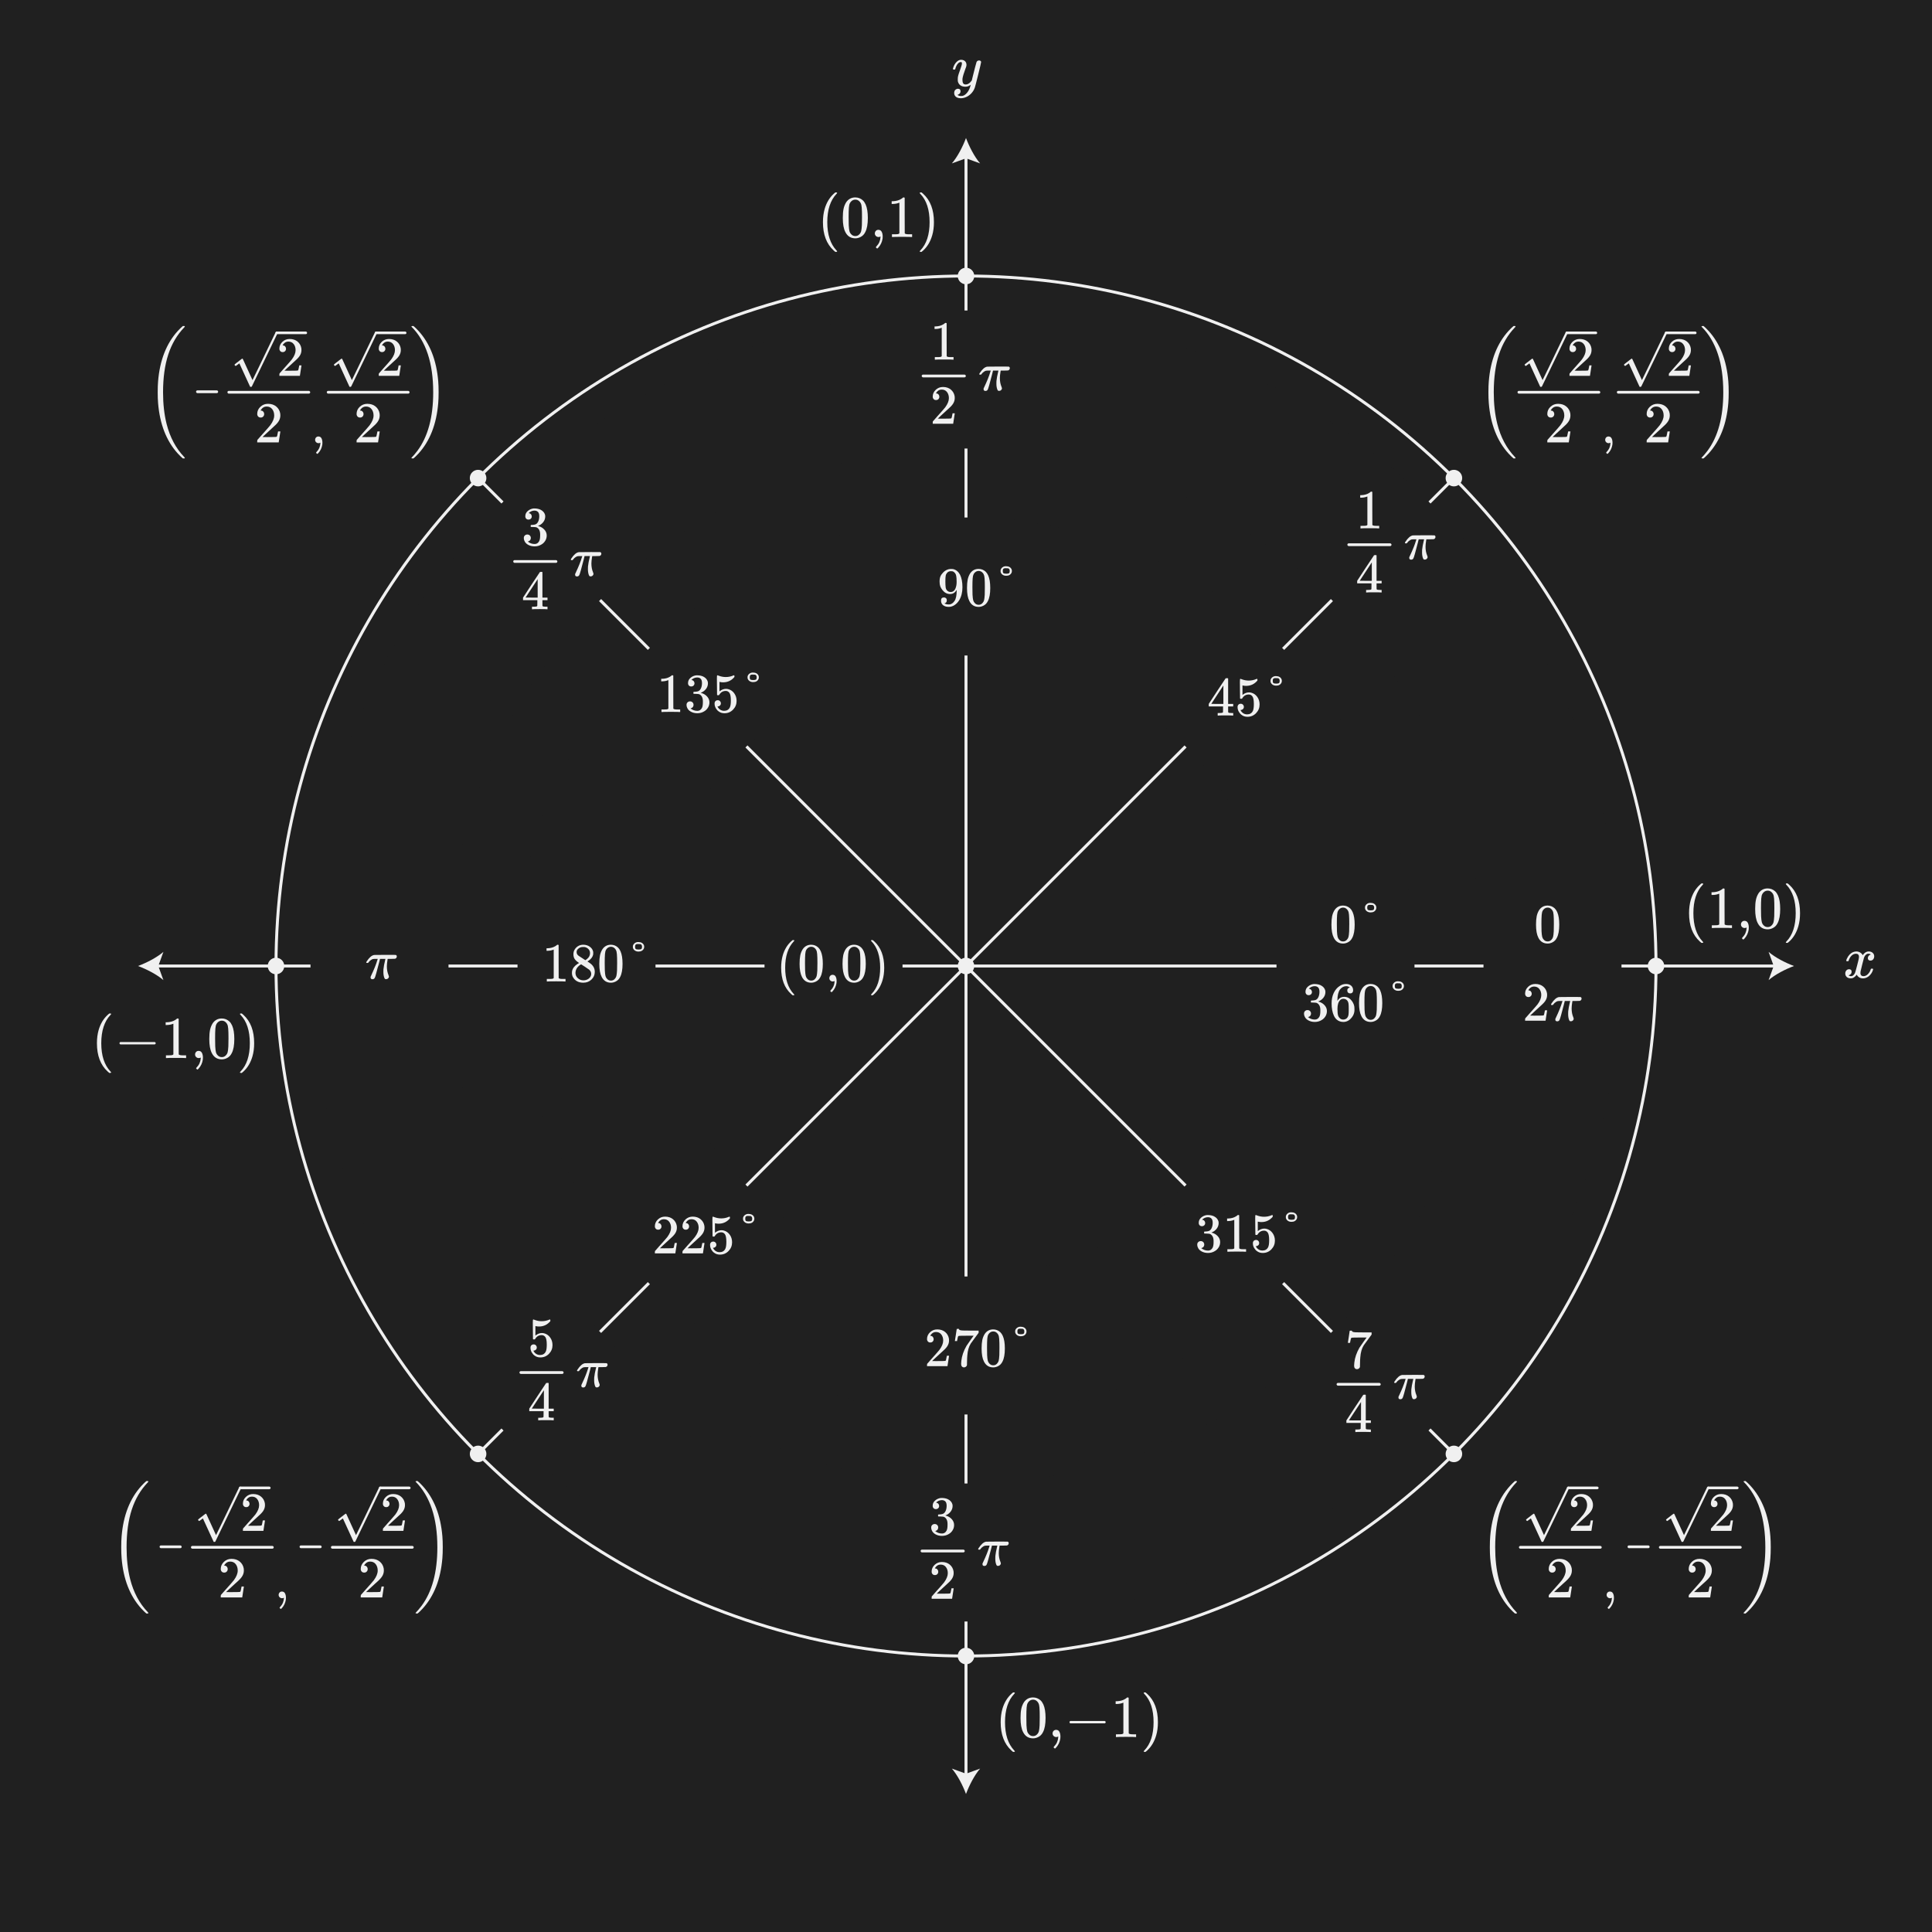 <?xml version="1.0" encoding="UTF-8"?><svg id="uuid-07491d78-ebd7-4f07-b923-8774d097ccc0" xmlns="http://www.w3.org/2000/svg" width="650" height="650" viewBox="0 0 650 650"><defs><style>.uuid-72694bb1-fbcc-468a-a2ee-bbfe8d91a177{fill:#f0f0f0;}.uuid-fab82e1c-52a7-450c-8138-14d07dc173be{fill:#202020;}.uuid-5a52afbe-c82e-4958-a7cd-335b127c547c{fill:none;stroke:#f0f0f0;stroke-miterlimit:10;}.uuid-a1c230d4-1751-452a-a650-e55719a1ebf7{isolation:isolate;}</style></defs><rect class="uuid-fab82e1c-52a7-450c-8138-14d07dc173be" x="0" y="0" width="650" height="650"/><g><line class="uuid-5a52afbe-c82e-4958-a7cd-335b127c547c" x1="325" y1="52.464" x2="325" y2="597.536"/><path class="uuid-72694bb1-fbcc-468a-a2ee-bbfe8d91a177" d="m325,46.429c-1.054,2.84-2.852,6.363-4.756,8.547l4.756-1.72,4.755,1.72c-1.904-2.184-3.702-5.708-4.755-8.547Z"/><path class="uuid-72694bb1-fbcc-468a-a2ee-bbfe8d91a177" d="m325,603.571c-1.054-2.84-2.852-6.363-4.756-8.547l4.756,1.72,4.755-1.72c-1.904,2.184-3.702,5.708-4.755,8.547Z"/></g><g><line class="uuid-5a52afbe-c82e-4958-a7cd-335b127c547c" x1="597.536" y1="325" x2="52.464" y2="325"/><path class="uuid-72694bb1-fbcc-468a-a2ee-bbfe8d91a177" d="m603.571,325c-2.84-1.054-6.363-2.852-8.547-4.756l1.72,4.756-1.72,4.755c2.184-1.904,5.708-3.702,8.547-4.755Z"/><path class="uuid-72694bb1-fbcc-468a-a2ee-bbfe8d91a177" d="m46.429,325c2.84-1.054,6.363-2.852,8.547-4.756l-1.72,4.756,1.72,4.755c-2.184-1.904-5.708-3.702-8.547-4.755Z"/></g><circle class="uuid-5a52afbe-c82e-4958-a7cd-335b127c547c" cx="325" cy="325" r="232.143"/><line class="uuid-5a52afbe-c82e-4958-a7cd-335b127c547c" x1="325" y1="325" x2="489.15" y2="160.85"/><line class="uuid-5a52afbe-c82e-4958-a7cd-335b127c547c" x1="160.85" y1="489.15" x2="325" y2="325"/><line class="uuid-5a52afbe-c82e-4958-a7cd-335b127c547c" x1="325" y1="325" x2="489.15" y2="489.15"/><line class="uuid-5a52afbe-c82e-4958-a7cd-335b127c547c" x1="160.85" y1="160.85" x2="325" y2="325"/><path class="uuid-fab82e1c-52a7-450c-8138-14d07dc173be" d="m325,104.464c-121.799,0-220.536,98.737-220.536,220.536s98.737,220.536,220.536,220.536,220.536-98.737,220.536-220.536-98.737-220.536-220.536-220.536Zm0,394.643c-96.157,0-174.107-77.95-174.107-174.107s77.95-174.107,174.107-174.107,174.107,77.95,174.107,174.107-77.95,174.107-174.107,174.107Z"/><path class="uuid-fab82e1c-52a7-450c-8138-14d07dc173be" d="m325,174.107c-83.336,0-150.893,67.557-150.893,150.893s67.557,150.893,150.893,150.893,150.893-67.557,150.893-150.893-67.557-150.893-150.893-150.893Zm0,255.357c-57.694,0-104.464-46.77-104.464-104.464s46.77-104.464,104.464-104.464,104.464,46.77,104.464,104.464-46.77,104.464-104.464,104.464Z"/><circle class="uuid-72694bb1-fbcc-468a-a2ee-bbfe8d91a177" cx="325" cy="325" r="2.786"/><circle class="uuid-72694bb1-fbcc-468a-a2ee-bbfe8d91a177" cx="557.143" cy="325" r="2.786"/><circle class="uuid-72694bb1-fbcc-468a-a2ee-bbfe8d91a177" cx="325" cy="557.143" r="2.786"/><circle class="uuid-72694bb1-fbcc-468a-a2ee-bbfe8d91a177" cx="92.857" cy="325" r="2.786"/><circle class="uuid-72694bb1-fbcc-468a-a2ee-bbfe8d91a177" cx="325" cy="92.857" r="2.786"/><path class="uuid-72694bb1-fbcc-468a-a2ee-bbfe8d91a177" d="m621.275,323.39c-.08-.08-.12-.153-.12-.221.053-.359.26-.819.62-1.38.626-.946,1.413-1.493,2.359-1.64.188-.026.327-.04.421-.04.466,0,.896.12,1.29.359.393.24.676.54.85.9.173-.227.28-.366.32-.42.493-.56,1.06-.84,1.699-.84.547,0,.99.156,1.33.47s.511.697.511,1.15c0,.413-.117.76-.351,1.04-.233.279-.543.42-.93.42-.254,0-.46-.073-.62-.221-.16-.146-.24-.34-.24-.579,0-.613.333-1.033,1-1.261,0-.013-.073-.06-.22-.14-.134-.08-.327-.12-.58-.12-.174,0-.3.014-.38.04-.507.214-.88.653-1.12,1.32-.04.106-.233.85-.58,2.229s-.533,2.157-.56,2.33c-.04.2-.061.4-.061.601,0,.319.094.573.28.76s.433.28.74.28c.56,0,1.066-.237,1.52-.711.453-.473.76-.996.92-1.569.04-.134.08-.21.12-.23.04-.02.146-.029.32-.029.253,0,.38.053.38.159,0,.014-.014.087-.04.221-.227.826-.693,1.547-1.4,2.16-.627.493-1.286.739-1.979.739-.934,0-1.641-.42-2.12-1.26-.387.6-.88,1-1.48,1.2-.119.026-.293.04-.52.04-.773,0-1.32-.273-1.64-.82-.134-.227-.2-.493-.2-.8,0-.4.12-.74.359-1.021.24-.279.547-.42.921-.42.572,0,.859.28.859.841,0,.493-.233.853-.7,1.079-.026.014-.06.03-.1.051-.04.02-.073.036-.1.05-.027.014-.047.02-.061.02l-.06.021c0,.04.1.1.3.18.16.067.333.101.52.101.48,0,.894-.301,1.24-.9.146-.24.406-1.106.78-2.6.08-.307.166-.647.26-1.021.093-.373.163-.66.21-.86.047-.199.077-.319.09-.359.066-.36.101-.62.101-.78,0-.32-.087-.573-.261-.76-.173-.187-.413-.28-.72-.28-.6,0-1.12.23-1.56.69-.44.46-.747.989-.92,1.59-.027.12-.058.189-.091.21-.033.02-.143.03-.329.03h-.28Z"/><path class="uuid-72694bb1-fbcc-468a-a2ee-bbfe8d91a177" d="m329.405,20.337c.187,0,.347.05.479.15.134.1.2.237.2.41s-.327,1.574-.979,4.2c-.654,2.627-1.027,4.066-1.12,4.32-.214.653-.558,1.257-1.03,1.81-.474.553-1.023.99-1.65,1.31-.72.347-1.394.52-2.02.52-1.014,0-1.7-.32-2.061-.96-.133-.187-.199-.454-.199-.8,0-.453.126-.807.38-1.06.279-.253.573-.38.88-.38.587,0,.88.28.88.84,0,.493-.233.853-.7,1.08-.026.013-.06.03-.1.05s-.073.037-.101.05c-.026.013-.047.02-.06.02l-.06.02c.039.08.18.167.42.26.213.08.426.12.64.12h.16c.227,0,.399-.013.52-.04.507-.146.987-.487,1.44-1.02s.8-1.173,1.04-1.92c.146-.44.22-.7.22-.78,0-.013-.014-.01-.04.01s-.066.05-.12.09c-.493.36-1.04.54-1.64.54-.68,0-1.24-.16-1.68-.48-.44-.32-.728-.78-.86-1.38-.014-.093-.021-.3-.021-.62s.014-.567.04-.74c.094-.573.4-1.553.92-2.94.294-.787.44-1.333.44-1.64,0-.187-.017-.316-.05-.39-.033-.073-.11-.11-.23-.11h-.1c-.307,0-.6.14-.88.42-.427.427-.754,1.067-.98,1.92,0,.014-.007.037-.02.07-.014.033-.023.053-.03.06s-.017.017-.03.03c-.013.014-.036.02-.069.02h-.53c-.106-.106-.127-.26-.06-.46.279-.933.699-1.66,1.26-2.18.453-.426.927-.64,1.42-.64.56,0,1.007.153,1.34.46s.5.733.5,1.28c-.027.253-.047.394-.06.42,0,.08-.101.367-.301.86-.547,1.48-.873,2.567-.979,3.26-.014.107-.021.26-.021.46,0,.507.08.894.24,1.16s.453.4.88.4c.307,0,.597-.08.87-.24.273-.16.48-.317.62-.47s.316-.363.53-.63c0-.013.123-.517.37-1.51.246-.993.503-2.003.77-3.03s.42-1.58.46-1.66c.173-.36.46-.54.86-.54Z"/><g><path class="uuid-72694bb1-fbcc-468a-a2ee-bbfe8d91a177" d="m573.044,317.044c0,.12-.12.18-.36.18h-.26c-.094-.08-.28-.24-.56-.48-2.4-2.187-3.601-5.359-3.601-9.52,0-1.627.193-3.113.58-4.46.613-2.093,1.62-3.78,3.021-5.06.093-.08.199-.171.319-.271s.2-.17.24-.21h.26c.16,0,.26.02.3.06s.061.08.061.12c0,.054-.073.153-.22.301-2.067,2.187-3.101,5.359-3.101,9.52s1.033,7.333,3.101,9.52c.146.147.22.247.22.301Z"/><path class="uuid-72694bb1-fbcc-468a-a2ee-bbfe8d91a177" d="m582.484,312.224c-.228-.04-1.287-.06-3.181-.06-1.866,0-2.913.02-3.14.06h-.24v-.92h.521c.772,0,1.272-.021,1.5-.061.106-.013.267-.093.479-.239v-10.34c-.026,0-.08.02-.16.06-.613.24-1.3.367-2.06.38h-.38v-.92h.38c1.12-.04,2.053-.293,2.8-.76.24-.134.446-.287.62-.46.026-.04.106-.061.24-.061.133,0,.246.04.34.12v5.98l.02,6c.2.2.634.3,1.301.3h1.18v.92h-.22Z"/><path class="uuid-72694bb1-fbcc-468a-a2ee-bbfe8d91a177" d="m586.084,311.874c-.24-.233-.36-.517-.36-.851s.11-.62.33-.859c.221-.24.504-.36.851-.36.506,0,.876.213,1.109.64s.351.967.351,1.62c0,.253-.014.486-.04.7-.188,1.187-.674,2.206-1.46,3.06-.188.187-.307.28-.36.28-.04,0-.113-.054-.22-.16-.107-.106-.18-.187-.22-.239-.014-.067.053-.181.199-.341.827-.84,1.28-1.866,1.36-3.08v-.239c-.014,0-.054.02-.12.06-.173.08-.354.12-.54.12-.347,0-.64-.116-.88-.35Z"/><path class="uuid-72694bb1-fbcc-468a-a2ee-bbfe8d91a177" d="m591.644,300.523c.747-1.08,1.767-1.62,3.061-1.62.973,0,1.826.334,2.56,1,.36.348.667.801.92,1.36.493,1.106.74,2.627.74,4.56,0,2.067-.287,3.647-.86,4.74-.373.773-.92,1.334-1.64,1.68-.561.28-1.127.421-1.7.421-1.533,0-2.653-.7-3.36-2.101-.573-1.093-.859-2.673-.859-4.74,0-1.239.083-2.263.25-3.069.166-.807.463-1.55.89-2.23Zm4.5-.24c-.387-.426-.86-.64-1.42-.64s-1.04.214-1.44.64c-.293.308-.493.681-.6,1.12-.106.44-.174,1.2-.2,2.28,0,.08-.003.34-.01.78-.007.439-.01.807-.01,1.1,0,1.28.013,2.174.04,2.68.053.934.133,1.604.239,2.011.107.406.307.757.601,1.05.36.4.82.6,1.38.6.547,0,1-.199,1.36-.6.293-.293.493-.644.6-1.05.106-.407.187-1.077.24-2.011.026-.506.04-1.399.04-2.68,0-.293-.004-.66-.01-1.1-.008-.44-.011-.7-.011-.78-.026-1.08-.093-1.84-.2-2.28-.106-.439-.307-.812-.6-1.12Z"/><path class="uuid-72694bb1-fbcc-468a-a2ee-bbfe8d91a177" d="m600.924,297.243l.08-.02h.439c.094.08.28.24.561.48,2.399,2.187,3.6,5.359,3.6,9.52,0,1.64-.193,3.12-.58,4.44-.613,2.106-1.62,3.8-3.02,5.079-.094.08-.2.171-.32.271s-.2.17-.24.21h-.239c-.16,0-.264-.014-.311-.04s-.07-.094-.07-.2c.014-.014.087-.1.221-.26,2.066-2.146,3.1-5.313,3.1-9.5s-1.033-7.354-3.1-9.5c-.134-.16-.207-.246-.221-.26,0-.106.033-.181.101-.221Z"/></g><g><path class="uuid-72694bb1-fbcc-468a-a2ee-bbfe8d91a177" d="m281.651,84.562c0,.12-.12.18-.36.18h-.26c-.094-.08-.28-.24-.56-.479-2.4-2.188-3.601-5.36-3.601-9.521,0-1.626.193-3.113.58-4.46.613-2.093,1.62-3.78,3.021-5.06.093-.08.199-.17.319-.271.12-.1.2-.17.24-.21h.26c.16,0,.26.021.3.061s.061.08.061.12c0,.053-.073.153-.22.3-2.067,2.187-3.101,5.359-3.101,9.52s1.033,7.333,3.101,9.521c.146.146.22.246.22.3Z"/><path class="uuid-72694bb1-fbcc-468a-a2ee-bbfe8d91a177" d="m284.691,68.041c.747-1.079,1.767-1.619,3.061-1.619.973,0,1.826.333,2.56,1,.36.347.667.8.92,1.359.493,1.107.74,2.627.74,4.561,0,2.066-.287,3.646-.86,4.739-.373.773-.92,1.334-1.64,1.681-.561.279-1.127.42-1.7.42-1.533,0-2.653-.7-3.36-2.101-.573-1.093-.859-2.673-.859-4.739,0-1.24.083-2.264.25-3.07.166-.807.463-1.55.89-2.23Zm4.5-.239c-.387-.427-.86-.641-1.42-.641s-1.04.214-1.44.641c-.293.307-.493.68-.6,1.12-.106.439-.174,1.199-.2,2.279,0,.08-.003.34-.01.78s-.01.807-.01,1.1c0,1.28.013,2.174.04,2.681.053.934.133,1.604.239,2.01.107.407.307.757.601,1.05.36.4.82.601,1.38.601.547,0,1-.2,1.36-.601.293-.293.493-.643.6-1.05.106-.406.187-1.076.24-2.01.026-.507.04-1.4.04-2.681,0-.293-.004-.659-.01-1.1-.008-.44-.011-.7-.011-.78-.026-1.08-.093-1.84-.2-2.279-.106-.44-.307-.813-.6-1.12Z"/><path class="uuid-72694bb1-fbcc-468a-a2ee-bbfe8d91a177" d="m294.691,79.392c-.24-.233-.36-.517-.36-.851s.11-.619.33-.859c.221-.24.504-.36.851-.36.506,0,.876.214,1.109.641s.351.967.351,1.619c0,.254-.014.487-.04.7-.188,1.187-.674,2.207-1.46,3.061-.188.187-.307.279-.36.279-.04,0-.113-.053-.22-.159-.107-.107-.18-.188-.22-.24-.014-.067.053-.181.199-.34.827-.841,1.28-1.867,1.36-3.08v-.24c-.014,0-.054.02-.12.06-.173.08-.354.12-.54.12-.347,0-.64-.116-.88-.35Z"/><path class="uuid-72694bb1-fbcc-468a-a2ee-bbfe8d91a177" d="m306.651,79.741c-.228-.04-1.287-.06-3.181-.06-1.866,0-2.913.02-3.14.06h-.24v-.92h.521c.772,0,1.272-.02,1.5-.06.106-.014.267-.094.479-.24v-10.34c-.026,0-.08.02-.16.06-.613.24-1.3.367-2.06.38h-.38v-.92h.38c1.12-.04,2.053-.293,2.8-.76.24-.133.446-.286.62-.46.026-.04.106-.06.24-.06.133,0,.246.04.34.119v5.98l.02,6c.2.2.634.3,1.301.3h1.18v.92h-.22Z"/><path class="uuid-72694bb1-fbcc-468a-a2ee-bbfe8d91a177" d="m309.531,64.762l.08-.021h.439c.094.08.28.24.561.48,2.399,2.187,3.6,5.359,3.6,9.52,0,1.641-.193,3.12-.58,4.44-.613,2.106-1.62,3.8-3.02,5.08-.094.08-.2.17-.32.27-.12.101-.2.17-.24.21h-.239c-.16,0-.264-.014-.311-.04s-.07-.093-.07-.2c.014-.013.087-.1.221-.26,2.066-2.146,3.1-5.312,3.1-9.5s-1.033-7.353-3.1-9.5c-.134-.16-.207-.246-.221-.26,0-.106.033-.18.101-.22Z"/></g><g><path class="uuid-72694bb1-fbcc-468a-a2ee-bbfe8d91a177" d="m341.447,589.227c0,.12-.12.18-.36.18h-.26c-.094-.08-.28-.24-.56-.48-2.4-2.187-3.601-5.359-3.601-9.52,0-1.627.193-3.113.58-4.46.613-2.093,1.62-3.78,3.021-5.06.093-.08.199-.171.319-.271s.2-.17.24-.21h.26c.16,0,.26.02.3.06s.061.08.061.12c0,.054-.073.153-.22.301-2.067,2.187-3.101,5.359-3.101,9.52s1.033,7.333,3.101,9.52c.146.147.22.247.22.301Z"/><path class="uuid-72694bb1-fbcc-468a-a2ee-bbfe8d91a177" d="m344.487,572.706c.747-1.08,1.767-1.62,3.061-1.62.973,0,1.826.334,2.56,1,.36.348.667.801.92,1.36.493,1.106.74,2.627.74,4.56,0,2.067-.287,3.647-.86,4.74-.373.773-.92,1.334-1.64,1.68-.561.28-1.127.421-1.7.421-1.533,0-2.653-.7-3.36-2.101-.573-1.093-.859-2.673-.859-4.74,0-1.239.083-2.263.25-3.069.166-.807.463-1.55.89-2.23Zm4.5-.24c-.387-.426-.86-.64-1.42-.64s-1.04.214-1.44.64c-.293.308-.493.681-.6,1.12-.106.44-.174,1.2-.2,2.28,0,.08-.003.34-.01.78-.007.439-.01.807-.01,1.1,0,1.28.013,2.174.04,2.68.053.934.133,1.604.239,2.011.107.406.307.757.601,1.05.36.4.82.6,1.38.6.547,0,1-.199,1.36-.6.293-.293.493-.644.6-1.05.106-.407.187-1.077.24-2.011.026-.506.04-1.399.04-2.68,0-.293-.004-.66-.01-1.1-.008-.44-.011-.7-.011-.78-.026-1.08-.093-1.84-.2-2.28-.106-.439-.307-.812-.6-1.12Z"/><path class="uuid-72694bb1-fbcc-468a-a2ee-bbfe8d91a177" d="m354.487,584.057c-.24-.233-.36-.517-.36-.851s.11-.62.33-.859c.221-.24.504-.36.851-.36.506,0,.876.213,1.109.64s.351.967.351,1.62c0,.253-.014.486-.04.7-.188,1.187-.674,2.206-1.46,3.06-.188.187-.307.28-.36.28-.04,0-.113-.054-.22-.16-.107-.106-.18-.187-.22-.239-.014-.067.053-.181.199-.341.827-.84,1.28-1.866,1.36-3.08v-.239c-.014,0-.054.02-.12.06-.173.08-.354.12-.54.12-.347,0-.64-.116-.88-.35Z"/><path class="uuid-72694bb1-fbcc-468a-a2ee-bbfe8d91a177" d="m359.807,579.406c0-.173.094-.307.28-.4h11.62c.2.107.3.24.3.4s-.1.293-.3.4h-11.62c-.187-.094-.28-.227-.28-.4Z"/><path class="uuid-72694bb1-fbcc-468a-a2ee-bbfe8d91a177" d="m382.007,584.406c-.228-.04-1.287-.06-3.181-.06-1.866,0-2.913.02-3.14.06h-.24v-.92h.521c.772,0,1.272-.021,1.5-.061.106-.013.267-.093.479-.239v-10.34c-.026,0-.08.02-.16.06-.613.24-1.3.367-2.06.38h-.38v-.92h.38c1.12-.04,2.053-.293,2.8-.76.24-.134.446-.287.62-.46.026-.04.106-.061.24-.061.133,0,.246.04.34.12v5.98l.02,6c.2.2.634.3,1.301.3h1.18v.92h-.22Z"/><path class="uuid-72694bb1-fbcc-468a-a2ee-bbfe8d91a177" d="m384.887,569.426l.08-.02h.439c.094.08.28.24.561.48,2.399,2.187,3.6,5.359,3.6,9.52,0,1.64-.193,3.12-.58,4.44-.613,2.106-1.62,3.8-3.02,5.079-.094.08-.2.171-.32.271s-.2.17-.24.21h-.239c-.16,0-.264-.014-.311-.04s-.07-.094-.07-.2c.014-.014.087-.1.221-.26,2.066-2.146,3.1-5.313,3.1-9.5s-1.033-7.354-3.1-9.5c-.134-.16-.207-.246-.221-.26,0-.106.033-.181.101-.221Z"/></g><g><path class="uuid-72694bb1-fbcc-468a-a2ee-bbfe8d91a177" d="m37.392,360.796c0,.12-.12.18-.36.18h-.26c-.094-.08-.28-.24-.56-.48-2.4-2.187-3.601-5.359-3.601-9.52,0-1.627.193-3.113.58-4.46.613-2.093,1.62-3.78,3.021-5.06.093-.08.199-.171.319-.271s.2-.17.24-.21h.26c.16,0,.26.02.3.06s.061.08.061.12c0,.054-.073.153-.22.301-2.067,2.187-3.101,5.359-3.101,9.52s1.033,7.333,3.101,9.52c.146.147.22.247.22.301Z"/><path class="uuid-72694bb1-fbcc-468a-a2ee-bbfe8d91a177" d="m40.191,350.976c0-.173.094-.307.28-.4h11.62c.2.107.3.24.3.4s-.1.293-.3.4h-11.62c-.187-.094-.28-.227-.28-.4Z"/><path class="uuid-72694bb1-fbcc-468a-a2ee-bbfe8d91a177" d="m62.392,355.976c-.228-.04-1.287-.06-3.181-.06-1.866,0-2.913.02-3.14.06h-.24v-.92h.521c.772,0,1.272-.021,1.5-.061.106-.013.267-.093.479-.239v-10.34c-.026,0-.08.02-.16.06-.613.24-1.3.367-2.06.38h-.38v-.92h.38c1.12-.04,2.053-.293,2.8-.76.24-.134.446-.287.62-.46.026-.04.106-.061.24-.061.133,0,.246.04.34.12v5.98l.02,6c.2.2.634.3,1.301.3h1.18v.92h-.22Z"/><path class="uuid-72694bb1-fbcc-468a-a2ee-bbfe8d91a177" d="m65.991,355.626c-.24-.233-.36-.517-.36-.851s.11-.62.33-.859c.221-.24.504-.36.851-.36.506,0,.876.213,1.109.64s.351.967.351,1.62c0,.253-.014.486-.04.7-.188,1.187-.674,2.206-1.46,3.06-.188.187-.307.28-.36.28-.04,0-.113-.054-.22-.16-.107-.106-.18-.187-.22-.239-.014-.067.053-.181.199-.341.827-.84,1.28-1.866,1.36-3.08v-.239c-.014,0-.054.02-.12.06-.173.08-.354.12-.54.12-.347,0-.64-.116-.88-.35Z"/><path class="uuid-72694bb1-fbcc-468a-a2ee-bbfe8d91a177" d="m71.551,344.275c.747-1.08,1.767-1.62,3.061-1.62.973,0,1.826.334,2.56,1,.36.348.667.801.92,1.36.493,1.106.74,2.627.74,4.56,0,2.067-.287,3.647-.86,4.74-.373.773-.92,1.334-1.64,1.68-.561.28-1.127.421-1.7.421-1.533,0-2.653-.7-3.36-2.101-.573-1.093-.859-2.673-.859-4.74,0-1.239.083-2.263.25-3.069.166-.807.463-1.55.89-2.23Zm4.5-.24c-.387-.426-.86-.64-1.42-.64s-1.04.214-1.44.64c-.293.308-.493.681-.6,1.12-.106.44-.174,1.2-.2,2.28,0,.08-.003.34-.01.78-.007.439-.01.807-.01,1.1,0,1.28.013,2.174.04,2.68.053.934.133,1.604.239,2.011.107.406.307.757.601,1.05.36.4.82.6,1.38.6.547,0,1-.199,1.36-.6.293-.293.493-.644.6-1.05.106-.407.187-1.077.24-2.011.026-.506.04-1.399.04-2.68,0-.293-.004-.66-.01-1.1-.008-.44-.011-.7-.011-.78-.026-1.08-.093-1.84-.2-2.28-.106-.439-.307-.812-.6-1.12Z"/><path class="uuid-72694bb1-fbcc-468a-a2ee-bbfe8d91a177" d="m80.831,340.995l.08-.02h.439c.094.08.28.24.561.48,2.399,2.187,3.6,5.359,3.6,9.52,0,1.64-.193,3.12-.58,4.44-.613,2.106-1.62,3.8-3.02,5.079-.094.08-.2.171-.32.271s-.2.17-.24.21h-.239c-.16,0-.264-.014-.311-.04s-.07-.094-.07-.2c.014-.014.087-.1.221-.26,2.066-2.146,3.1-5.313,3.1-9.5s-1.033-7.354-3.1-9.5c-.134-.16-.207-.246-.221-.26,0-.106.033-.181.101-.221Z"/></g><g><path class="uuid-72694bb1-fbcc-468a-a2ee-bbfe8d91a177" d="m318.543,201.99c0,.26-.065.477-.195.649-.13.174-.3.278-.511.315l-.074.02c0,.012.044.046.13.102.087.056.155.09.205.103.284.124.637.186,1.059.186.234,0,.396-.013.482-.037.595-.148,1.096-.532,1.504-1.151.483-.693.725-1.895.725-3.604v-.13l-.093.148c-.508.843-1.22,1.264-2.136,1.264-.99,0-1.832-.428-2.525-1.282-.359-.445-.616-.879-.771-1.3-.154-.421-.231-.953-.231-1.597,0-.718.096-1.307.287-1.765.192-.458.523-.922.994-1.393.644-.644,1.411-1.009,2.303-1.096.05-.024.186-.024.408,0,.261,0,.439.013.539.037,1.003.223,1.789.86,2.358,1.913.532,1.077.799,2.476.799,4.197,0,1.733-.372,3.2-1.114,4.401-.434.693-.957,1.234-1.569,1.625-.613.39-1.254.585-1.922.585-.78,0-1.409-.184-1.886-.548-.477-.365-.715-.895-.715-1.588s.328-1.04.984-1.04c.285,0,.517.087.696.26.18.174.27.415.27.725Zm1.876-9.787c-.124-.025-.298-.037-.521-.037-.471,0-.873.167-1.207.501-.26.272-.431.598-.511.975-.08.378-.12,1.025-.12,1.941,0,.842.03,1.511.093,2.006.062.471.244.851.548,1.142.303.291.689.437,1.16.437.359,0,.672-.099.938-.297.266-.198.473-.468.622-.809.148-.34.257-.699.324-1.077.068-.377.103-.776.103-1.197,0-.966-.05-1.659-.148-2.08-.062-.359-.214-.681-.455-.966-.241-.284-.518-.464-.826-.538Z"/><path class="uuid-72694bb1-fbcc-468a-a2ee-bbfe8d91a177" d="m326.399,192.908c.693-1.003,1.64-1.504,2.841-1.504.904,0,1.696.31,2.377.929.335.322.619.742.854,1.263.458,1.027.688,2.439.688,4.234,0,1.919-.267,3.386-.799,4.401-.347.718-.854,1.238-1.522,1.56-.521.261-1.047.391-1.579.391-1.424,0-2.464-.65-3.12-1.95-.532-1.016-.798-2.482-.798-4.401,0-1.151.077-2.102.231-2.851.155-.749.431-1.439.827-2.071Zm4.179-.223c-.359-.396-.799-.595-1.319-.595s-.966.198-1.337.595c-.272.285-.458.632-.557,1.04-.1.408-.161,1.114-.187,2.117,0,.074-.003.315-.009.725-.007.408-.01.749-.01,1.021,0,1.188.013,2.018.037,2.488.05.866.124,1.488.224,1.866.099.378.284.703.557.975.334.372.762.558,1.281.558.508,0,.929-.186,1.263-.558.272-.271.458-.597.558-.975.099-.378.173-1,.223-1.866.024-.471.037-1.3.037-2.488,0-.272-.003-.613-.009-1.021-.007-.409-.01-.65-.01-.725-.024-1.003-.087-1.709-.186-2.117-.1-.408-.285-.755-.557-1.04Z"/><path class="uuid-72694bb1-fbcc-468a-a2ee-bbfe8d91a177" d="m336.65,191.757c.099-.358.309-.659.631-.9s.706-.362,1.151-.362c.941,0,1.572.341,1.895,1.021.074.161.111.353.111.575,0,.235-.037.434-.111.595-.322.681-.923,1.021-1.802,1.021-.482,0-.892-.117-1.226-.353s-.551-.539-.649-.91c-.013-.05-.019-.161-.019-.335,0-.186.006-.303.019-.353Zm1.894,1.263c.458,0,.768-.059.929-.176.161-.118.241-.362.241-.734,0-.507-.191-.811-.575-.909-.062-.013-.241-.019-.539-.019-.062,0-.133-.003-.213-.01-.081-.006-.128-.009-.14-.009-.31,0-.532.071-.669.213-.136.143-.204.381-.204.715,0,.359.068.602.204.725.149.137.471.204.966.204Z"/></g><g><path class="uuid-72694bb1-fbcc-468a-a2ee-bbfe8d91a177" d="m190.06,330.211c-.211-.037-1.195-.056-2.953-.056-1.733,0-2.705.019-2.915.056h-.223v-.854h.482c.718,0,1.183-.019,1.393-.056.1-.012.248-.086.446-.223v-9.602c-.025,0-.074.019-.148.056-.57.223-1.208.341-1.913.353h-.354v-.854h.354c1.04-.037,1.906-.272,2.6-.706.223-.124.415-.266.576-.427.024-.037.099-.056.223-.056.123,0,.229.037.315.111v5.553l.019,5.571c.186.186.588.278,1.207.278h1.096v.854h-.204Z"/><path class="uuid-72694bb1-fbcc-468a-a2ee-bbfe8d91a177" d="m194.814,323.989c-.606-.396-1.074-.811-1.402-1.244s-.492-1.003-.492-1.708c0-.532.1-.979.297-1.338.272-.557.672-1.006,1.198-1.346.526-.341,1.13-.511,1.811-.511.842,0,1.572.22,2.191.659s1.003,1.006,1.151,1.699c.013.074.019.223.019.445,0,.272-.012.458-.037.558-.186.816-.749,1.522-1.689,2.117-.025.012-.06.03-.103.056-.043.024-.071.05-.083.074l-.037.019c.692.471,1.052.718,1.077.742.928.743,1.393,1.666,1.393,2.768,0,1.003-.369,1.86-1.105,2.572s-1.655,1.067-2.758,1.067c-1.522,0-2.644-.557-3.361-1.671-.31-.446-.464-.984-.464-1.616,0-.284.012-.477.037-.575.186-.941.779-1.746,1.782-2.414.074-.05.187-.118.335-.205.148-.086.229-.136.241-.148Zm-1.207,3.306c0,.731.266,1.335.799,1.811.532.478,1.151.716,1.856.716.508,0,.969-.105,1.384-.316.415-.21.728-.482.938-.816.211-.322.316-.662.316-1.021,0-.532-.217-1.003-.65-1.412-.1-.099-.612-.451-1.541-1.059-.174-.111-.362-.231-.566-.361-.205-.131-.362-.232-.474-.307l-.148-.093-.224.111c-.779.508-1.294,1.127-1.541,1.856-.1.322-.148.62-.148.892Zm4.902-6.611c0-.532-.173-.984-.52-1.355s-.768-.606-1.263-.706c-.087-.012-.291-.019-.613-.019-.656,0-1.207.223-1.652.669-.31.285-.465.625-.465,1.021,0,.532.223.953.669,1.263.062.062.458.322,1.188.78l1.077.705c.012-.012.093-.064.241-.157s.26-.177.334-.251c.669-.532,1.003-1.183,1.003-1.95Z"/><path class="uuid-72694bb1-fbcc-468a-a2ee-bbfe8d91a177" d="m202.688,319.347c.693-1.003,1.64-1.504,2.841-1.504.904,0,1.696.31,2.377.928.335.322.619.743.854,1.264.458,1.027.688,2.438.688,4.234,0,1.919-.267,3.386-.799,4.401-.347.718-.854,1.237-1.522,1.56-.521.26-1.047.39-1.579.39-1.424,0-2.464-.649-3.12-1.949-.532-1.016-.798-2.482-.798-4.401,0-1.152.077-2.102.231-2.852.155-.749.431-1.438.827-2.07Zm4.179-.223c-.359-.396-.799-.595-1.319-.595s-.966.198-1.337.595c-.272.285-.458.631-.557,1.04-.1.408-.161,1.114-.187,2.117,0,.074-.003.315-.009.724-.007.409-.01.75-.01,1.021,0,1.188.013,2.019.037,2.489.05.866.124,1.488.224,1.866.099.378.284.702.557.975.334.372.762.558,1.281.558.508,0,.929-.186,1.263-.558.272-.272.458-.597.558-.975.099-.378.173-1,.223-1.866.024-.471.037-1.301.037-2.489,0-.271-.003-.612-.009-1.021-.007-.408-.01-.649-.01-.724-.024-1.003-.087-1.709-.186-2.117-.1-.409-.285-.755-.557-1.04Z"/><path class="uuid-72694bb1-fbcc-468a-a2ee-bbfe8d91a177" d="m212.94,318.195c.099-.359.309-.659.631-.9.322-.242.706-.362,1.151-.362.941,0,1.572.341,1.895,1.021.074.161.111.353.111.575,0,.235-.037.434-.111.595-.322.681-.923,1.021-1.802,1.021-.482,0-.892-.118-1.226-.354-.334-.234-.551-.538-.649-.909-.013-.05-.019-.161-.019-.335,0-.186.006-.303.019-.353Zm1.894,1.263c.458,0,.768-.059.929-.177.161-.117.241-.361.241-.733,0-.507-.191-.811-.575-.91-.062-.012-.241-.019-.539-.019-.062,0-.133-.003-.213-.009-.081-.006-.128-.01-.14-.01-.31,0-.532.071-.669.214-.136.143-.204.381-.204.715,0,.359.068.601.204.725.149.137.471.204.966.204Z"/></g><g><path class="uuid-72694bb1-fbcc-468a-a2ee-bbfe8d91a177" d="m313,451.667c-.347,0-.619-.111-.817-.335-.198-.223-.297-.495-.297-.816,0-.892.337-1.656,1.012-2.294s1.482-.956,2.424-.956c1.064,0,1.947.287,2.646.863.699.575,1.13,1.328,1.291,2.256.024.224.037.428.037.613,0,.718-.217,1.393-.65,2.024-.347.52-1.046,1.232-2.099,2.136-.445.384-1.064.953-1.857,1.708l-1.096,1.04,1.412.019c1.943,0,2.978-.03,3.102-.093.049-.012.111-.142.186-.39.049-.136.136-.558.26-1.263v-.056h.743v.056l-.521,3.398v.056h-6.89v-.353c0-.248.012-.391.037-.428.012-.024.532-.612,1.56-1.764,1.35-1.498,2.217-2.489,2.601-2.972.829-1.127,1.244-2.16,1.244-3.102,0-.817-.214-1.501-.641-2.052-.428-.551-1.024-.827-1.792-.827-.719,0-1.301.322-1.746.966-.025.05-.062.118-.111.204-.037.062-.056.1-.056.112,0,.012.03.019.093.019.31,0,.56.111.752.334s.288.482.288.78c0,.31-.103.572-.307.789s-.474.325-.808.325Z"/><path class="uuid-72694bb1-fbcc-468a-a2ee-bbfe8d91a177" d="m321.265,451.128c.012-.024.117-.699.315-2.024l.298-1.987c0-.024.123-.037.371-.037h.371v.074c0,.124.093.229.278.316.187.087.511.143.976.167.464.024,1.507.037,3.129.037h2.247v.725l-1.263,1.727c-.186.26-.396.548-.631.864-.235.315-.415.56-.539.733-.124.173-.198.278-.223.315-.644,1.003-1.028,2.347-1.151,4.03-.05.508-.081,1.201-.093,2.08,0,.173-.004.35-.01.529s-.009.324-.009.437v.167c-.05.21-.171.39-.362.538-.192.148-.399.223-.622.223-.297,0-.536-.102-.715-.306-.18-.205-.27-.486-.27-.846,0-.186.024-.538.074-1.059.186-1.671.762-3.349,1.728-5.032.247-.396.767-1.146,1.56-2.247l.854-1.17h-1.728c-2.154,0-3.287.037-3.398.111-.05.024-.118.161-.204.408-.074.248-.137.539-.186.873-.025.211-.044.328-.056.353v.056h-.743v-.056Z"/><path class="uuid-72694bb1-fbcc-468a-a2ee-bbfe8d91a177" d="m331.312,448.77c.693-1.003,1.64-1.504,2.841-1.504.904,0,1.696.31,2.377.928.335.322.619.743.854,1.264.458,1.027.688,2.438.688,4.234,0,1.919-.267,3.386-.799,4.401-.347.718-.854,1.237-1.522,1.56-.521.26-1.047.39-1.579.39-1.424,0-2.464-.649-3.12-1.949-.532-1.016-.798-2.482-.798-4.401,0-1.152.077-2.102.231-2.852.155-.749.431-1.438.827-2.07Zm4.179-.223c-.359-.396-.799-.595-1.319-.595s-.966.198-1.337.595c-.272.285-.458.631-.557,1.04-.1.408-.161,1.114-.187,2.117,0,.074-.003.315-.009.724-.007.409-.01.75-.01,1.021,0,1.188.013,2.019.037,2.489.05.866.124,1.488.224,1.866.099.378.284.702.557.975.334.372.762.558,1.281.558.508,0,.929-.186,1.263-.558.272-.272.458-.597.558-.975.099-.378.173-1,.223-1.866.024-.471.037-1.301.037-2.489,0-.271-.003-.612-.009-1.021-.007-.408-.01-.649-.01-.724-.024-1.003-.087-1.709-.186-2.117-.1-.409-.285-.755-.557-1.04Z"/><path class="uuid-72694bb1-fbcc-468a-a2ee-bbfe8d91a177" d="m341.563,447.618c.099-.359.309-.659.631-.9.322-.242.706-.362,1.151-.362.941,0,1.572.341,1.895,1.021.074.161.111.353.111.575,0,.235-.037.434-.111.595-.322.681-.923,1.021-1.802,1.021-.482,0-.892-.118-1.226-.354-.334-.234-.551-.538-.649-.909-.013-.05-.019-.161-.019-.335,0-.186.006-.303.019-.353Zm1.894,1.263c.458,0,.768-.059.929-.177.161-.117.241-.361.241-.733,0-.507-.191-.811-.575-.91-.062-.012-.241-.019-.539-.019-.062,0-.133-.003-.213-.009-.081-.006-.128-.01-.14-.01-.31,0-.532.071-.669.214-.136.143-.204.381-.204.715,0,.359.068.601.204.725.149.137.471.204.966.204Z"/></g><g><path class="uuid-72694bb1-fbcc-468a-a2ee-bbfe8d91a177" d="m449.007,306.172c.693-1.003,1.64-1.504,2.841-1.504.904,0,1.696.31,2.377.928.335.322.619.743.854,1.264.458,1.027.688,2.438.688,4.234,0,1.919-.267,3.386-.799,4.401-.347.718-.854,1.237-1.522,1.56-.521.26-1.047.39-1.579.39-1.424,0-2.464-.649-3.12-1.949-.532-1.016-.798-2.482-.798-4.401,0-1.152.077-2.102.231-2.852.155-.749.431-1.438.827-2.07Zm4.179-.223c-.359-.396-.799-.595-1.319-.595s-.966.198-1.337.595c-.272.285-.458.631-.557,1.04-.1.408-.161,1.114-.187,2.117,0,.074-.003.315-.009.724-.007.409-.01.75-.01,1.021,0,1.188.013,2.019.037,2.489.05.866.124,1.488.224,1.866.099.378.284.702.557.975.334.372.762.558,1.281.558.508,0,.929-.186,1.263-.558.272-.272.458-.597.558-.975.099-.378.173-1,.223-1.866.024-.471.037-1.301.037-2.489,0-.271-.003-.612-.009-1.021-.007-.408-.01-.649-.01-.724-.024-1.003-.087-1.709-.186-2.117-.1-.409-.285-.755-.557-1.04Z"/><path class="uuid-72694bb1-fbcc-468a-a2ee-bbfe8d91a177" d="m459.259,305.021c.099-.359.309-.659.631-.9.322-.242.706-.362,1.151-.362.941,0,1.572.341,1.895,1.021.074.161.111.353.111.575,0,.235-.037.434-.111.595-.322.681-.923,1.021-1.802,1.021-.482,0-.892-.118-1.226-.354-.334-.234-.551-.538-.649-.909-.013-.05-.019-.161-.019-.335,0-.186.006-.303.019-.353Zm1.894,1.263c.458,0,.768-.059.929-.177.161-.117.241-.361.241-.733,0-.507-.191-.811-.575-.91-.062-.012-.241-.019-.539-.019-.062,0-.133-.003-.213-.009-.081-.006-.128-.01-.14-.01-.31,0-.532.071-.669.214-.136.143-.204.381-.204.715,0,.359.068.601.204.725.149.137.471.204.966.204Z"/></g><g><path class="uuid-72694bb1-fbcc-468a-a2ee-bbfe8d91a177" d="m440.296,334.814c-.334,0-.598-.105-.789-.315-.192-.211-.288-.483-.288-.817,0-.706.278-1.297.836-1.773.557-.477,1.201-.759,1.932-.845h.278c.78,0,1.467.136,2.062.408.817.408,1.331.99,1.541,1.746.037.123.056.291.056.501,0,.73-.226,1.384-.678,1.959-.452.576-1.019.988-1.699,1.235-.062.025-.062.044,0,.056.024.013.087.031.186.056.756.211,1.394.604,1.913,1.18.521.575.78,1.229.78,1.959,0,.644-.164,1.232-.492,1.765s-.746.947-1.254,1.244c-.693.433-1.467.649-2.321.649-.817,0-1.541-.173-2.173-.52s-1.059-.811-1.281-1.393c-.124-.261-.186-.563-.186-.91s.114-.629.344-.846c.229-.216.504-.324.826-.324.347,0,.631.111.854.334.223.223.334.501.334.836,0,.285-.081.532-.241.742-.161.211-.378.348-.65.409l-.13.037c.669.557,1.437.836,2.303.836.681,0,1.194-.328,1.542-.984.21-.409.315-1.034.315-1.876v-.371c0-1.177-.396-1.963-1.188-2.359-.186-.074-.563-.117-1.133-.13l-.78-.019-.056-.037c-.025-.037-.037-.136-.037-.297,0-.148.019-.241.056-.278s.067-.056.093-.056c.347,0,.706-.031,1.077-.093.545-.074.959-.381,1.244-.92.285-.538.428-1.186.428-1.94,0-.805-.217-1.343-.65-1.615-.26-.174-.551-.261-.873-.261-.619,0-1.164.167-1.634.502-.05.024-.105.064-.168.12-.062.056-.111.108-.148.158l-.056.074c.037.013.081.025.13.037.248.025.455.143.622.353.168.211.251.452.251.725,0,.297-.102.548-.307.752-.204.204-.467.307-.789.307Z"/><path class="uuid-72694bb1-fbcc-468a-a2ee-bbfe8d91a177" d="m454.15,332.252c-.272-.272-.656-.428-1.151-.465-.866,0-1.591.372-2.173,1.114-.582.806-.872,2.056-.872,3.752l.019.074.148-.241c.507-.743,1.194-1.114,2.062-1.114.569,0,1.07.117,1.504.353.471.272.892.681,1.263,1.226s.606,1.133.706,1.765c.024.148.037.415.037.798v.335c0,.285-.031.551-.093.798-.148.731-.533,1.418-1.151,2.062-.533.558-1.127.904-1.783,1.04-.198.05-.445.074-.743.074-.235,0-.445-.019-.631-.056-1.14-.223-1.972-.894-2.498-2.015-.526-1.12-.789-2.504-.789-4.15,0-1.338.234-2.508.705-3.511s1.127-1.782,1.969-2.34c.669-.47,1.393-.705,2.173-.705.718,0,1.297.191,1.736.575s.659.91.659,1.579c0,.31-.09.557-.269.742-.18.186-.418.279-.716.279s-.535-.087-.715-.261c-.18-.173-.269-.414-.269-.724,0-.558.29-.886.872-.984Zm-.816,4.457c-.347-.446-.793-.669-1.338-.669-.458,0-.829.143-1.114.428-.606.606-.909,1.585-.909,2.934,0,1.103.074,1.864.223,2.284.123.372.334.688.631.947.298.261.65.391,1.059.391.632,0,1.114-.235,1.449-.706.186-.26.303-.569.353-.929.049-.358.074-.879.074-1.56v-.595c0-.706-.025-1.237-.074-1.597-.05-.359-.167-.669-.353-.929Z"/><path class="uuid-72694bb1-fbcc-468a-a2ee-bbfe8d91a177" d="m458.292,332.549c.693-1.003,1.64-1.504,2.841-1.504.904,0,1.696.31,2.377.928.335.322.619.743.854,1.264.458,1.027.688,2.438.688,4.234,0,1.919-.267,3.386-.799,4.401-.347.718-.854,1.237-1.522,1.56-.521.26-1.047.39-1.579.39-1.424,0-2.464-.649-3.12-1.949-.532-1.016-.798-2.482-.798-4.401,0-1.152.077-2.102.231-2.852.155-.749.431-1.438.827-2.07Zm4.179-.223c-.359-.396-.799-.595-1.319-.595s-.966.198-1.337.595c-.272.285-.458.631-.557,1.04-.1.408-.161,1.114-.187,2.117,0,.074-.003.315-.009.724-.007.409-.01.75-.01,1.021,0,1.188.013,2.019.037,2.489.05.866.124,1.488.224,1.866.099.378.284.702.557.975.334.372.762.558,1.281.558.508,0,.929-.186,1.263-.558.272-.272.458-.597.558-.975.099-.378.173-1,.223-1.866.024-.471.037-1.301.037-2.489,0-.271-.003-.612-.009-1.021-.007-.408-.01-.649-.01-.724-.024-1.003-.087-1.709-.186-2.117-.1-.409-.285-.755-.557-1.04Z"/><path class="uuid-72694bb1-fbcc-468a-a2ee-bbfe8d91a177" d="m468.544,331.397c.099-.359.309-.659.631-.9.322-.242.706-.362,1.151-.362.941,0,1.572.341,1.895,1.021.074.161.111.353.111.575,0,.235-.037.434-.111.595-.322.681-.923,1.021-1.802,1.021-.482,0-.892-.118-1.226-.354-.334-.234-.551-.538-.649-.909-.013-.05-.019-.161-.019-.335,0-.186.006-.303.019-.353Zm1.894,1.263c.458,0,.768-.059.929-.177.161-.117.241-.361.241-.733,0-.507-.191-.811-.575-.91-.062-.012-.241-.019-.539-.019-.062,0-.133-.003-.213-.009-.081-.006-.128-.01-.14-.01-.31,0-.532.071-.669.214-.136.143-.204.381-.204.715,0,.359.068.601.204.725.149.137.471.204.966.204Z"/></g><path class="uuid-72694bb1-fbcc-468a-a2ee-bbfe8d91a177" d="m517.837,306.172c.693-1.003,1.64-1.504,2.841-1.504.904,0,1.696.31,2.377.928.335.322.619.743.854,1.264.458,1.027.688,2.438.688,4.234,0,1.919-.267,3.386-.799,4.401-.347.718-.854,1.237-1.522,1.56-.521.26-1.047.39-1.579.39-1.424,0-2.464-.649-3.12-1.949-.532-1.016-.798-2.482-.798-4.401,0-1.152.077-2.102.231-2.852.155-.749.431-1.438.827-2.07Zm4.179-.223c-.359-.396-.799-.595-1.319-.595s-.966.198-1.337.595c-.272.285-.458.631-.557,1.04-.1.408-.161,1.114-.187,2.117,0,.074-.003.315-.009.724-.007.409-.01.75-.01,1.021,0,1.188.013,2.019.037,2.489.05.866.124,1.488.224,1.866.099.378.284.702.557.975.334.372.762.558,1.281.558.508,0,.929-.186,1.263-.558.272-.272.458-.597.558-.975.099-.378.173-1,.223-1.866.024-.471.037-1.301.037-2.489,0-.271-.003-.612-.009-1.021-.007-.408-.01-.649-.01-.724-.024-1.003-.087-1.709-.186-2.117-.1-.409-.285-.755-.557-1.04Z"/><g><path class="uuid-72694bb1-fbcc-468a-a2ee-bbfe8d91a177" d="m514.216,335.446c-.347,0-.619-.111-.817-.335-.198-.223-.297-.495-.297-.816,0-.892.337-1.656,1.012-2.294s1.482-.956,2.424-.956c1.064,0,1.947.287,2.646.863.699.575,1.13,1.328,1.291,2.256.024.224.037.428.037.613,0,.718-.217,1.393-.65,2.024-.347.52-1.046,1.232-2.099,2.136-.445.384-1.064.953-1.857,1.708l-1.096,1.04,1.412.019c1.943,0,2.978-.03,3.102-.093.049-.012.111-.142.186-.39.049-.136.136-.558.26-1.263v-.056h.743v.056l-.521,3.398v.056h-6.89v-.353c0-.248.012-.391.037-.428.012-.024.532-.612,1.56-1.764,1.35-1.498,2.217-2.489,2.601-2.972.829-1.127,1.244-2.16,1.244-3.102,0-.817-.214-1.501-.641-2.052-.428-.551-1.024-.827-1.792-.827-.719,0-1.301.322-1.746.966-.025.05-.062.118-.111.204-.037.062-.056.1-.056.112,0,.012.03.019.093.019.31,0,.56.111.752.334s.288.482.288.78c0,.31-.103.572-.307.789s-.474.325-.808.325Z"/><path class="uuid-72694bb1-fbcc-468a-a2ee-bbfe8d91a177" d="m529.463,342.726c0,.211-.09.409-.269.595-.18.186-.399.278-.659.278-.187,0-.313-.024-.381-.074-.068-.05-.14-.148-.214-.297-.235-.545-.353-1.232-.353-2.062,0-.445.006-.743.019-.892.086-.854.278-1.888.575-3.102.062-.247.093-.384.093-.408h-1.819l-.019.074c0,.013-.013.064-.037.158-.025.093-.06.229-.103.408-.044.18-.084.344-.121.492-.816,3.182-1.306,4.915-1.467,5.2-.148.346-.415.52-.799.52-.285,0-.482-.105-.594-.315-.025-.062-.037-.161-.037-.297v-.205l.241-.52c.929-1.956,1.604-3.646,2.024-5.07l.148-.445h-.595c-.495,0-.839.019-1.03.056-.192.037-.425.155-.696.353-.298.186-.558.439-.78.762-.062.1-.111.158-.148.177s-.13.027-.278.027c-.198,0-.316-.043-.354-.13-.012-.062.05-.204.186-.427.854-1.301,1.69-2.012,2.508-2.136.086-.025,1.479-.037,4.179-.037,1.98,0,2.996.006,3.045.019.248.086.372.26.372.52,0,.384-.198.644-.595.78-.074.024-.501.037-1.281.037h-1.188l-.056.315c-.148.892-.223,1.628-.223,2.21,0,1.103.191,2.099.575,2.99.087.223.13.371.13.445Z"/></g><g><g id="uuid-67c7d887-641b-4fd7-9fd1-0369531edf46"><g class="uuid-a1c230d4-1751-452a-a650-e55719a1ebf7"><path class="uuid-72694bb1-fbcc-468a-a2ee-bbfe8d91a177" d="m337.102,130.635c0,.211-.09.408-.269.595-.18.186-.399.278-.659.278-.187,0-.313-.025-.381-.074-.068-.05-.14-.148-.214-.297-.235-.545-.353-1.232-.353-2.062,0-.446.006-.743.019-.892.086-.854.278-1.888.575-3.102.062-.247.093-.384.093-.408h-1.819l-.019.074c0,.012-.013.064-.037.157-.025.093-.06.229-.103.409-.044.18-.084.344-.121.492-.816,3.182-1.306,4.915-1.467,5.199-.148.347-.415.521-.799.521-.285,0-.482-.105-.594-.315-.025-.062-.037-.161-.037-.298v-.204l.241-.52c.929-1.956,1.604-3.646,2.024-5.07l.148-.445h-.595c-.495,0-.839.019-1.03.056-.192.037-.425.154-.696.353-.298.186-.558.439-.78.762-.062.099-.111.157-.148.176s-.13.028-.278.028c-.198,0-.316-.043-.354-.13-.012-.062.05-.204.186-.428.854-1.3,1.69-2.012,2.508-2.136.086-.024,1.479-.037,4.179-.037,1.98,0,2.996.007,3.045.019.248.087.372.261.372.521,0,.384-.198.644-.595.78-.074.024-.501.037-1.281.037h-1.188l-.056.315c-.148.892-.223,1.628-.223,2.21,0,1.102.191,2.099.575,2.99.087.223.13.371.13.445Z"/></g></g><g><path class="uuid-72694bb1-fbcc-468a-a2ee-bbfe8d91a177" d="m320.602,121c-.211-.037-1.195-.056-2.953-.056-1.733,0-2.705.019-2.915.056h-.223v-.854h.482c.718,0,1.183-.019,1.393-.056.1-.013.248-.087.446-.223v-9.602c-.025,0-.074.019-.148.056-.57.223-1.208.341-1.913.353h-.354v-.854h.354c1.04-.037,1.906-.271,2.6-.705.223-.124.415-.267.576-.428.024-.037.099-.056.223-.056.123,0,.229.037.315.111v5.554l.019,5.571c.186.186.588.278,1.207.278h1.096v.854h-.204Z"/><path class="uuid-72694bb1-fbcc-468a-a2ee-bbfe8d91a177" d="m314.919,134.596c-.347,0-.619-.111-.817-.334s-.297-.495-.297-.817c0-.891.337-1.655,1.012-2.293s1.482-.957,2.424-.957c1.064,0,1.947.288,2.646.864.699.575,1.13,1.327,1.291,2.256.024.223.037.428.037.613,0,.718-.217,1.393-.65,2.024-.347.52-1.046,1.231-2.099,2.136-.445.384-1.064.953-1.857,1.708l-1.096,1.04,1.412.019c1.943,0,2.978-.03,3.102-.093.049-.012.111-.143.186-.39.049-.137.136-.558.26-1.263v-.056h.743v.056l-.521,3.398v.056h-6.89v-.354c0-.247.012-.39.037-.427.012-.024.532-.613,1.56-1.765,1.35-1.497,2.217-2.488,2.601-2.971.829-1.127,1.244-2.161,1.244-3.102,0-.817-.214-1.501-.641-2.053-.428-.551-1.024-.826-1.792-.826-.719,0-1.301.322-1.746.966-.025.05-.062.118-.111.204-.037.062-.056.1-.056.111,0,.013.03.019.093.019.31,0,.56.111.752.335.192.223.288.482.288.779,0,.31-.103.573-.307.79s-.474.324-.808.324Z"/><rect class="uuid-72694bb1-fbcc-468a-a2ee-bbfe8d91a177" x="310.091" y="126.029" width="14.857" height=".929" rx=".464" ry=".464"/></g></g><g><g id="uuid-7e8c3d7c-ec8d-4f72-bcd9-5c6325b81450"><g class="uuid-a1c230d4-1751-452a-a650-e55719a1ebf7"><path class="uuid-72694bb1-fbcc-468a-a2ee-bbfe8d91a177" d="m336.734,525.958c0,.211-.09.409-.269.595-.18.186-.399.278-.659.278-.187,0-.313-.024-.381-.074-.068-.05-.14-.148-.214-.297-.235-.545-.353-1.232-.353-2.062,0-.445.006-.743.019-.892.086-.854.278-1.888.575-3.102.062-.247.093-.384.093-.408h-1.819l-.019.074c0,.013-.013.064-.037.158-.025.093-.06.229-.103.408-.044.18-.084.344-.121.492-.816,3.182-1.306,4.915-1.467,5.2-.148.346-.415.52-.799.52-.285,0-.482-.105-.594-.315-.025-.062-.037-.161-.037-.297v-.205l.241-.52c.929-1.956,1.604-3.646,2.024-5.07l.148-.445h-.595c-.495,0-.839.019-1.03.056-.192.037-.425.155-.696.353-.298.186-.558.439-.78.762-.062.1-.111.158-.148.177s-.13.027-.278.027c-.198,0-.316-.043-.354-.13-.012-.062.05-.204.186-.427.854-1.301,1.69-2.012,2.508-2.136.086-.025,1.479-.037,4.179-.037,1.98,0,2.996.006,3.045.019.248.086.372.26.372.52,0,.384-.198.644-.595.78-.074.024-.501.037-1.281.037h-1.188l-.056.315c-.148.892-.223,1.628-.223,2.21,0,1.103.191,2.099.575,2.99.087.223.13.371.13.445Z"/></g></g><g><path class="uuid-72694bb1-fbcc-468a-a2ee-bbfe8d91a177" d="m314.867,507.725c-.334,0-.598-.104-.789-.315-.192-.211-.288-.483-.288-.817,0-.706.278-1.297.836-1.773.557-.477,1.201-.759,1.932-.845h.278c.78,0,1.467.136,2.062.408.817.408,1.331.99,1.541,1.746.037.123.056.291.056.501,0,.73-.226,1.384-.678,1.959-.452.576-1.019.988-1.699,1.235-.062.025-.062.044,0,.056.024.013.087.031.186.056.756.211,1.394.604,1.913,1.18.521.575.78,1.229.78,1.959,0,.644-.164,1.232-.492,1.765s-.746.947-1.254,1.244c-.693.433-1.467.649-2.321.649-.817,0-1.541-.173-2.173-.52s-1.059-.811-1.281-1.393c-.124-.261-.186-.563-.186-.91s.114-.629.344-.846c.229-.216.504-.324.826-.324.347,0,.631.111.854.334.223.223.334.501.334.836,0,.285-.081.532-.241.742-.161.211-.378.348-.65.409l-.13.037c.669.557,1.437.836,2.303.836.681,0,1.194-.328,1.542-.984.21-.409.315-1.034.315-1.876v-.371c0-1.177-.396-1.963-1.188-2.359-.186-.074-.563-.117-1.133-.13l-.78-.019-.056-.037c-.025-.037-.037-.136-.037-.297,0-.148.019-.241.056-.278s.067-.056.093-.056c.347,0,.706-.031,1.077-.093.545-.074.959-.381,1.244-.92.285-.538.428-1.186.428-1.94,0-.805-.217-1.343-.65-1.615-.26-.174-.551-.261-.873-.261-.619,0-1.164.167-1.634.502-.05.024-.105.064-.168.12-.062.056-.111.108-.148.158l-.056.074c.037.013.081.025.13.037.248.025.455.143.622.353.168.211.251.452.251.725,0,.297-.102.548-.307.752-.204.204-.467.307-.789.307Z"/><path class="uuid-72694bb1-fbcc-468a-a2ee-bbfe8d91a177" d="m314.552,529.92c-.347,0-.619-.111-.817-.335-.198-.223-.297-.495-.297-.816,0-.892.337-1.656,1.012-2.294s1.482-.956,2.424-.956c1.064,0,1.947.287,2.646.863.699.575,1.13,1.328,1.291,2.256.024.224.037.428.037.613,0,.718-.217,1.393-.65,2.024-.347.52-1.046,1.232-2.099,2.136-.445.384-1.064.953-1.857,1.708l-1.096,1.04,1.412.019c1.943,0,2.978-.03,3.102-.093.049-.012.111-.142.186-.39.049-.136.136-.558.26-1.263v-.056h.743v.056l-.521,3.398v.056h-6.89v-.353c0-.248.012-.391.037-.428.012-.024.532-.612,1.56-1.764,1.35-1.498,2.217-2.489,2.601-2.972.829-1.127,1.244-2.16,1.244-3.102,0-.817-.214-1.501-.641-2.052-.428-.551-1.024-.827-1.792-.827-.719,0-1.301.322-1.746.966-.025.05-.062.118-.111.204-.037.062-.056.1-.056.112,0,.012.03.019.093.019.31,0,.56.111.752.334s.288.482.288.78c0,.31-.103.572-.307.789s-.474.325-.808.325Z"/><rect class="uuid-72694bb1-fbcc-468a-a2ee-bbfe8d91a177" x="309.724" y="521.353" width="14.857" height=".929" rx=".464" ry=".464"/></g></g><g id="uuid-b50d1916-313d-4bcb-b08d-d65135f82f0c"><g class="uuid-a1c230d4-1751-452a-a650-e55719a1ebf7"><path class="uuid-72694bb1-fbcc-468a-a2ee-bbfe8d91a177" d="m130.861,328.562c0,.211-.09.409-.269.595-.18.186-.399.278-.659.278-.187,0-.313-.024-.381-.074-.068-.05-.14-.148-.214-.297-.235-.545-.353-1.232-.353-2.062,0-.445.006-.743.019-.892.086-.854.278-1.888.575-3.102.062-.247.093-.384.093-.408h-1.819l-.019.074c0,.013-.013.064-.037.158-.025.093-.06.229-.103.408-.044.18-.084.344-.121.492-.816,3.182-1.306,4.915-1.467,5.2-.148.346-.415.52-.799.52-.285,0-.482-.105-.594-.315-.025-.062-.037-.161-.037-.297v-.205l.241-.52c.929-1.956,1.604-3.646,2.024-5.07l.148-.445h-.595c-.495,0-.839.019-1.03.056-.192.037-.425.155-.696.353-.298.186-.558.439-.78.762-.062.1-.111.158-.148.177s-.13.027-.278.027c-.198,0-.316-.043-.354-.13-.012-.062.05-.204.186-.427.854-1.301,1.69-2.012,2.508-2.136.086-.025,1.479-.037,4.179-.037,1.98,0,2.996.006,3.045.019.248.086.372.26.372.52,0,.384-.198.644-.595.78-.074.024-.501.037-1.281.037h-1.188l-.056.315c-.148.892-.223,1.628-.223,2.21,0,1.103.191,2.099.575,2.99.087.223.13.371.13.445Z"/></g></g><rect class="uuid-fab82e1c-52a7-450c-8138-14d07dc173be" x="257.214" y="313.393" width="46.429" height="23.214"/><g><path class="uuid-72694bb1-fbcc-468a-a2ee-bbfe8d91a177" d="m267.249,334.687c0,.111-.111.167-.335.167h-.241c-.087-.074-.26-.223-.52-.445-2.229-2.031-3.343-4.978-3.343-8.84,0-1.511.179-2.891.538-4.142.569-1.943,1.504-3.51,2.805-4.698.086-.075.186-.158.297-.251s.186-.158.223-.195h.241c.149,0,.242.019.279.056s.056.074.056.111c0,.05-.068.143-.204.279-1.92,2.03-2.879,4.977-2.879,8.84s.959,6.809,2.879,8.84c.136.136.204.229.204.278Z"/><path class="uuid-72694bb1-fbcc-468a-a2ee-bbfe8d91a177" d="m270.072,319.347c.693-1.003,1.64-1.504,2.841-1.504.904,0,1.696.31,2.377.928.335.322.619.743.854,1.264.458,1.027.688,2.438.688,4.234,0,1.919-.267,3.386-.799,4.401-.347.718-.854,1.237-1.522,1.56-.521.26-1.047.39-1.579.39-1.424,0-2.464-.649-3.12-1.949-.532-1.016-.798-2.482-.798-4.401,0-1.152.077-2.102.231-2.852.155-.749.431-1.438.827-2.07Zm4.179-.223c-.359-.396-.799-.595-1.319-.595s-.966.198-1.337.595c-.272.285-.458.631-.557,1.04-.1.408-.161,1.114-.187,2.117,0,.074-.003.315-.009.724-.007.409-.01.75-.01,1.021,0,1.188.013,2.019.037,2.489.05.866.124,1.488.224,1.866.099.378.284.702.557.975.334.372.762.558,1.281.558.508,0,.929-.186,1.263-.558.272-.272.458-.597.558-.975.099-.378.173-1,.223-1.866.024-.471.037-1.301.037-2.489,0-.271-.003-.612-.009-1.021-.007-.408-.01-.649-.01-.724-.024-1.003-.087-1.709-.186-2.117-.1-.409-.285-.755-.557-1.04Z"/><path class="uuid-72694bb1-fbcc-468a-a2ee-bbfe8d91a177" d="m279.357,329.886c-.224-.216-.335-.479-.335-.789s.103-.576.307-.799.468-.334.789-.334c.471,0,.814.198,1.031.594.216.396.325.898.325,1.505,0,.235-.013.452-.037.649-.174,1.103-.626,2.05-1.356,2.842-.173.173-.284.26-.334.26-.037,0-.105-.049-.204-.148-.1-.099-.167-.174-.204-.223-.013-.062.049-.167.186-.315.768-.78,1.188-1.733,1.263-2.86v-.223c-.013,0-.05.019-.111.056-.161.074-.328.111-.502.111-.321,0-.594-.108-.816-.325Z"/><path class="uuid-72694bb1-fbcc-468a-a2ee-bbfe8d91a177" d="m284.521,319.347c.693-1.003,1.64-1.504,2.841-1.504.904,0,1.696.31,2.377.928.335.322.619.743.854,1.264.458,1.027.688,2.438.688,4.234,0,1.919-.267,3.386-.799,4.401-.347.718-.854,1.237-1.522,1.56-.521.26-1.047.39-1.579.39-1.424,0-2.464-.649-3.12-1.949-.532-1.016-.798-2.482-.798-4.401,0-1.152.077-2.102.231-2.852.155-.749.431-1.438.827-2.07Zm4.179-.223c-.359-.396-.799-.595-1.319-.595s-.966.198-1.337.595c-.272.285-.458.631-.557,1.04-.1.408-.161,1.114-.187,2.117,0,.074-.003.315-.009.724-.007.409-.01.75-.01,1.021,0,1.188.013,2.019.037,2.489.05.866.124,1.488.224,1.866.099.378.284.702.557.975.334.372.762.558,1.281.558.508,0,.929-.186,1.263-.558.272-.272.458-.597.558-.975.099-.378.173-1,.223-1.866.024-.471.037-1.301.037-2.489,0-.271-.003-.612-.009-1.021-.007-.408-.01-.649-.01-.724-.024-1.003-.087-1.709-.186-2.117-.1-.409-.285-.755-.557-1.04Z"/><path class="uuid-72694bb1-fbcc-468a-a2ee-bbfe8d91a177" d="m293.137,316.301l.074-.019h.408c.087.074.261.223.521.446,2.229,2.03,3.343,4.977,3.343,8.84,0,1.522-.18,2.896-.538,4.123-.57,1.956-1.505,3.528-2.805,4.717-.087.074-.186.158-.297.251s-.186.157-.224.194h-.223c-.148,0-.244-.012-.287-.037-.044-.024-.065-.087-.065-.186.012-.013.08-.093.204-.241,1.919-1.994,2.879-4.934,2.879-8.821s-.96-6.828-2.879-8.821c-.124-.149-.192-.229-.204-.242,0-.099.03-.167.093-.204Z"/></g><circle class="uuid-72694bb1-fbcc-468a-a2ee-bbfe8d91a177" cx="489.15" cy="160.85" r="2.786"/><circle class="uuid-72694bb1-fbcc-468a-a2ee-bbfe8d91a177" cx="489.15" cy="489.15" r="2.786"/><circle class="uuid-72694bb1-fbcc-468a-a2ee-bbfe8d91a177" cx="160.85" cy="160.85" r="2.786"/><circle class="uuid-72694bb1-fbcc-468a-a2ee-bbfe8d91a177" cx="160.85" cy="489.15" r="2.786"/><g><path class="uuid-72694bb1-fbcc-468a-a2ee-bbfe8d91a177" d="m414.731,240.744c-.174-.037-.973-.056-2.396-.056-1.486,0-2.315.019-2.489.056h-.167v-.854h.576c.532-.012.86-.043.984-.093.099-.024.173-.086.223-.186.012-.024.019-.358.019-1.003v-.929h-4.811v-.854l2.805-4.29c1.895-2.872,2.854-4.315,2.879-4.327.024-.025.154-.037.39-.037h.334l.111.111v8.543h1.709v.854h-1.709v.947c0,.508.003.806.01.892.006.087.04.161.103.223.099.087.451.137,1.059.148h.538v.854h-.167Zm-3.139-3.918v-6.203l-4.067,6.185,2.024.019h2.043Z"/><path class="uuid-72694bb1-fbcc-468a-a2ee-bbfe8d91a177" d="m417.425,236.771c.297,0,.548.102.752.306.204.205.307.462.307.771,0,.284-.105.526-.315.724-.211.198-.446.298-.706.298h-.13l.056.093c.186.396.47.724.854.984.383.26.835.39,1.355.39.879,0,1.51-.371,1.895-1.114.234-.458.353-1.251.353-2.377,0-1.275-.167-2.136-.502-2.582-.321-.408-.718-.612-1.188-.612-.966,0-1.696.421-2.191,1.263-.049.087-.096.139-.139.158-.044.019-.134.027-.27.027-.211,0-.328-.037-.353-.111-.025-.05-.037-1.133-.037-3.25,0-.371-.004-.811-.01-1.318s-.009-.83-.009-.966c0-.693.037-1.04.111-1.04.024-.024.049-.037.074-.037l.334.111c.805.322,1.628.482,2.47.482.879,0,1.721-.173,2.526-.52.099-.05.179-.074.241-.074.099,0,.148.111.148.334v.241c-1.003,1.201-2.272,1.802-3.807,1.802-.385,0-.731-.037-1.04-.111l-.187-.037v3.194c.706-.569,1.431-.854,2.173-.854.235,0,.489.031.762.093.829.211,1.507.682,2.033,1.411.526.731.79,1.585.79,2.563,0,1.127-.394,2.099-1.18,2.915-.786.817-1.755,1.227-2.906,1.227-.78,0-1.442-.217-1.987-.65-.235-.148-.439-.353-.612-.613-.483-.581-.725-1.25-.725-2.005,0-.347.099-.619.297-.817s.452-.297.762-.297Z"/><path class="uuid-72694bb1-fbcc-468a-a2ee-bbfe8d91a177" d="m427.472,228.729c.099-.358.309-.659.631-.9s.706-.362,1.151-.362c.941,0,1.572.341,1.895,1.021.074.161.111.353.111.575,0,.235-.037.434-.111.595-.322.681-.923,1.021-1.802,1.021-.482,0-.892-.117-1.226-.353s-.551-.539-.649-.91c-.013-.05-.019-.161-.019-.335,0-.186.006-.303.019-.353Zm1.894,1.263c.458,0,.768-.059.929-.176.161-.118.241-.362.241-.734,0-.507-.191-.811-.575-.909-.062-.013-.241-.019-.539-.019-.062,0-.133-.003-.213-.01-.081-.006-.128-.009-.14-.009-.31,0-.532.071-.669.213-.136.143-.204.381-.204.715,0,.359.068.602.204.725.149.137.471.204.966.204Z"/></g><g><path class="uuid-72694bb1-fbcc-468a-a2ee-bbfe8d91a177" d="m404.376,412.538c-.334,0-.598-.105-.789-.315-.192-.211-.288-.483-.288-.817,0-.706.278-1.297.836-1.773.557-.477,1.201-.759,1.932-.845h.278c.78,0,1.467.136,2.062.408.817.408,1.331.99,1.541,1.746.037.123.056.291.056.501,0,.73-.226,1.384-.678,1.959-.452.576-1.019.988-1.699,1.235-.062.025-.062.044,0,.056.024.013.087.031.186.056.756.211,1.394.604,1.913,1.18.521.575.78,1.229.78,1.959,0,.644-.164,1.232-.492,1.765s-.746.947-1.254,1.244c-.693.433-1.467.649-2.321.649-.817,0-1.541-.173-2.173-.52s-1.059-.811-1.281-1.393c-.124-.261-.186-.563-.186-.91s.114-.629.344-.846c.229-.216.504-.324.826-.324.347,0,.631.111.854.334.223.223.334.501.334.836,0,.285-.081.532-.241.742-.161.211-.378.348-.65.409l-.13.037c.669.557,1.437.836,2.303.836.681,0,1.194-.328,1.542-.984.21-.409.315-1.034.315-1.876v-.371c0-1.177-.396-1.963-1.188-2.359-.186-.074-.563-.117-1.133-.13l-.78-.019-.056-.037c-.025-.037-.037-.136-.037-.297,0-.148.019-.241.056-.278s.067-.056.093-.056c.347,0,.706-.031,1.077-.093.545-.074.959-.381,1.244-.92.285-.538.428-1.186.428-1.94,0-.805-.217-1.343-.65-1.615-.26-.174-.551-.261-.873-.261-.619,0-1.164.167-1.634.502-.05.024-.105.064-.168.12-.062.056-.111.108-.148.158l-.056.074c.037.013.081.025.13.037.248.025.455.143.622.353.168.211.251.452.251.725,0,.297-.102.548-.307.752-.204.204-.467.307-.789.307Z"/><path class="uuid-72694bb1-fbcc-468a-a2ee-bbfe8d91a177" d="m419.029,421.137c-.211-.037-1.195-.056-2.953-.056-1.733,0-2.705.019-2.915.056h-.223v-.854h.482c.718,0,1.183-.019,1.393-.056.1-.012.248-.086.446-.223v-9.602c-.025,0-.074.019-.148.056-.57.223-1.208.341-1.913.353h-.354v-.854h.354c1.04-.037,1.906-.272,2.6-.706.223-.124.415-.266.576-.427.024-.037.099-.056.223-.056.123,0,.229.037.315.111v5.553l.019,5.571c.186.186.588.278,1.207.278h1.096v.854h-.204Z"/><path class="uuid-72694bb1-fbcc-468a-a2ee-bbfe8d91a177" d="m422.576,417.162c.297,0,.548.103.752.307s.307.462.307.771c0,.285-.105.526-.315.725-.211.198-.446.297-.706.297h-.13l.056.093c.186.396.47.725.854.984.383.261.835.391,1.355.391.879,0,1.51-.372,1.895-1.114.234-.458.353-1.251.353-2.378,0-1.274-.167-2.136-.502-2.581-.321-.408-.718-.613-1.188-.613-.966,0-1.696.422-2.191,1.264-.049.086-.096.139-.139.157-.044.019-.134.028-.27.028-.211,0-.328-.037-.353-.111-.025-.05-.037-1.133-.037-3.25,0-.372-.004-.812-.01-1.319-.006-.507-.009-.829-.009-.965,0-.693.037-1.04.111-1.04.024-.025.049-.037.074-.037l.334.111c.805.322,1.628.482,2.47.482.879,0,1.721-.173,2.526-.52.099-.05.179-.074.241-.074.099,0,.148.111.148.334v.241c-1.003,1.201-2.272,1.802-3.807,1.802-.385,0-.731-.037-1.04-.111l-.187-.037v3.194c.706-.569,1.431-.854,2.173-.854.235,0,.489.031.762.093.829.211,1.507.681,2.033,1.411s.79,1.585.79,2.563c0,1.126-.394,2.098-1.18,2.915s-1.755,1.226-2.906,1.226c-.78,0-1.442-.217-1.987-.649-.235-.148-.439-.354-.612-.613-.483-.582-.725-1.25-.725-2.006,0-.346.099-.618.297-.816s.452-.298.762-.298Z"/><path class="uuid-72694bb1-fbcc-468a-a2ee-bbfe8d91a177" d="m432.624,409.121c.099-.359.309-.659.631-.9.322-.242.706-.362,1.151-.362.941,0,1.572.341,1.895,1.021.074.161.111.353.111.575,0,.235-.037.434-.111.595-.322.681-.923,1.021-1.802,1.021-.482,0-.892-.118-1.226-.354-.334-.234-.551-.538-.649-.909-.013-.05-.019-.161-.019-.335,0-.186.006-.303.019-.353Zm1.894,1.263c.458,0,.768-.059.929-.177.161-.117.241-.361.241-.733,0-.507-.191-.811-.575-.91-.062-.012-.241-.019-.539-.019-.062,0-.133-.003-.213-.009-.081-.006-.128-.01-.14-.01-.31,0-.532.071-.669.214-.136.143-.204.381-.204.715,0,.359.068.601.204.725.149.137.471.204.966.204Z"/></g><g><path class="uuid-72694bb1-fbcc-468a-a2ee-bbfe8d91a177" d="m221.438,413.721c-.347,0-.619-.111-.817-.335-.198-.223-.297-.495-.297-.816,0-.892.337-1.656,1.012-2.294s1.482-.956,2.424-.956c1.064,0,1.947.287,2.646.863.699.575,1.13,1.328,1.291,2.256.024.224.037.428.037.613,0,.718-.217,1.393-.65,2.024-.347.52-1.046,1.232-2.099,2.136-.445.384-1.064.953-1.857,1.708l-1.096,1.04,1.412.019c1.943,0,2.978-.03,3.102-.093.049-.012.111-.142.186-.39.049-.136.136-.558.26-1.263v-.056h.743v.056l-.521,3.398v.056h-6.89v-.353c0-.248.012-.391.037-.428.012-.024.532-.612,1.56-1.764,1.35-1.498,2.217-2.489,2.601-2.972.829-1.127,1.244-2.16,1.244-3.102,0-.817-.214-1.501-.641-2.052-.428-.551-1.024-.827-1.792-.827-.719,0-1.301.322-1.746.966-.025.05-.062.118-.111.204-.037.062-.056.1-.056.112,0,.012.03.019.093.019.31,0,.56.111.752.334s.288.482.288.78c0,.31-.103.572-.307.789s-.474.325-.808.325Z"/><path class="uuid-72694bb1-fbcc-468a-a2ee-bbfe8d91a177" d="m230.725,413.721c-.347,0-.619-.111-.817-.335-.198-.223-.297-.495-.297-.816,0-.892.337-1.656,1.012-2.294s1.482-.956,2.424-.956c1.064,0,1.947.287,2.646.863.699.575,1.13,1.328,1.291,2.256.024.224.037.428.037.613,0,.718-.217,1.393-.65,2.024-.347.52-1.046,1.232-2.099,2.136-.445.384-1.064.953-1.857,1.708l-1.096,1.04,1.412.019c1.943,0,2.978-.03,3.102-.093.049-.012.111-.142.186-.39.049-.136.136-.558.26-1.263v-.056h.743v.056l-.521,3.398v.056h-6.89v-.353c0-.248.012-.391.037-.428.012-.024.532-.612,1.56-1.764,1.35-1.498,2.217-2.489,2.601-2.972.829-1.127,1.244-2.16,1.244-3.102,0-.817-.214-1.501-.641-2.052-.428-.551-1.024-.827-1.792-.827-.719,0-1.301.322-1.746.966-.025.05-.062.118-.111.204-.037.062-.056.1-.056.112,0,.012.03.019.093.019.31,0,.56.111.752.334s.288.482.288.78c0,.31-.103.572-.307.789s-.474.325-.808.325Z"/><path class="uuid-72694bb1-fbcc-468a-a2ee-bbfe8d91a177" d="m239.954,417.713c.297,0,.548.103.752.307s.307.462.307.771c0,.285-.105.526-.315.725-.211.198-.446.297-.706.297h-.13l.056.093c.186.396.47.725.854.984.383.261.835.391,1.355.391.879,0,1.51-.372,1.895-1.114.234-.458.353-1.251.353-2.378,0-1.274-.167-2.136-.502-2.581-.321-.408-.718-.613-1.188-.613-.966,0-1.696.422-2.191,1.264-.049.086-.096.139-.139.157-.044.019-.134.028-.27.028-.211,0-.328-.037-.353-.111-.025-.05-.037-1.133-.037-3.25,0-.372-.004-.812-.01-1.319-.006-.507-.009-.829-.009-.965,0-.693.037-1.04.111-1.04.024-.025.049-.037.074-.037l.334.111c.805.322,1.628.482,2.47.482.879,0,1.721-.173,2.526-.52.099-.05.179-.074.241-.074.099,0,.148.111.148.334v.241c-1.003,1.201-2.272,1.802-3.807,1.802-.385,0-.731-.037-1.04-.111l-.187-.037v3.194c.706-.569,1.431-.854,2.173-.854.235,0,.489.031.762.093.829.211,1.507.681,2.033,1.411s.79,1.585.79,2.563c0,1.126-.394,2.098-1.18,2.915s-1.755,1.226-2.906,1.226c-.78,0-1.442-.217-1.987-.649-.235-.148-.439-.354-.612-.613-.483-.582-.725-1.25-.725-2.006,0-.346.099-.618.297-.816s.452-.298.762-.298Z"/><path class="uuid-72694bb1-fbcc-468a-a2ee-bbfe8d91a177" d="m250.002,409.672c.099-.359.309-.659.631-.9.322-.242.706-.362,1.151-.362.941,0,1.572.341,1.895,1.021.074.161.111.353.111.575,0,.235-.037.434-.111.595-.322.681-.923,1.021-1.802,1.021-.482,0-.892-.118-1.226-.354-.334-.234-.551-.538-.649-.909-.013-.05-.019-.161-.019-.335,0-.186.006-.303.019-.353Zm1.894,1.263c.458,0,.768-.059.929-.177.161-.117.241-.361.241-.733,0-.507-.191-.811-.575-.91-.062-.012-.241-.019-.539-.019-.062,0-.133-.003-.213-.009-.081-.006-.128-.01-.14-.01-.31,0-.532.071-.669.214-.136.143-.204.381-.204.715,0,.359.068.601.204.725.149.137.471.204.966.204Z"/></g><g><path class="uuid-72694bb1-fbcc-468a-a2ee-bbfe8d91a177" d="m228.636,239.552c-.211-.037-1.195-.056-2.953-.056-1.733,0-2.705.019-2.915.056h-.223v-.854h.482c.718,0,1.183-.019,1.393-.056.1-.012.248-.086.446-.223v-9.602c-.025,0-.074.019-.148.056-.57.224-1.208.341-1.913.354h-.354v-.854h.354c1.04-.037,1.906-.272,2.6-.706.223-.123.415-.266.576-.427.024-.037.099-.056.223-.056.123,0,.229.037.315.111v5.553l.019,5.571c.186.186.588.278,1.207.278h1.096v.854h-.204Z"/><path class="uuid-72694bb1-fbcc-468a-a2ee-bbfe8d91a177" d="m232.555,230.953c-.334,0-.598-.104-.789-.315-.192-.21-.288-.482-.288-.817,0-.705.278-1.297.836-1.773.557-.477,1.201-.758,1.932-.845h.278c.78,0,1.467.137,2.062.408.817.409,1.331.991,1.541,1.746.037.124.056.291.056.501,0,.731-.226,1.384-.678,1.96-.452.575-1.019.987-1.699,1.234-.062.025-.062.044,0,.056.024.013.087.031.186.056.756.211,1.394.604,1.913,1.18.521.575.78,1.229.78,1.959,0,.645-.164,1.232-.492,1.765s-.746.947-1.254,1.244c-.693.434-1.467.65-2.321.65-.817,0-1.541-.174-2.173-.521s-1.059-.811-1.281-1.393c-.124-.26-.186-.563-.186-.91s.114-.628.344-.845c.229-.217.504-.325.826-.325.347,0,.631.111.854.334.223.223.334.502.334.836,0,.285-.081.532-.241.743-.161.21-.378.347-.65.408l-.13.037c.669.558,1.437.836,2.303.836.681,0,1.194-.328,1.542-.984.21-.408.315-1.033.315-1.876v-.371c0-1.176-.396-1.962-1.188-2.358-.186-.074-.563-.118-1.133-.13l-.78-.019-.056-.037c-.025-.037-.037-.137-.037-.298,0-.148.019-.241.056-.278s.067-.056.093-.056c.347,0,.706-.031,1.077-.093.545-.074.959-.381,1.244-.919.285-.539.428-1.186.428-1.941,0-.805-.217-1.343-.65-1.615-.26-.174-.551-.26-.873-.26-.619,0-1.164.167-1.634.501-.05.025-.105.065-.168.121-.062.056-.111.108-.148.157l-.056.074c.037.013.081.025.13.037.248.025.455.143.622.354.168.21.251.452.251.724,0,.298-.102.548-.307.753s-.467.306-.789.306Z"/><path class="uuid-72694bb1-fbcc-468a-a2ee-bbfe8d91a177" d="m241.469,235.578c.297,0,.548.102.752.306.204.205.307.462.307.771,0,.284-.105.526-.315.724-.211.198-.446.298-.706.298h-.13l.056.093c.186.396.47.724.854.984.383.26.835.39,1.355.39.879,0,1.51-.371,1.895-1.114.234-.458.353-1.251.353-2.377,0-1.275-.167-2.136-.502-2.582-.321-.408-.718-.612-1.188-.612-.966,0-1.696.421-2.191,1.263-.049.087-.096.139-.139.158-.044.019-.134.027-.27.027-.211,0-.328-.037-.353-.111-.025-.05-.037-1.133-.037-3.25,0-.371-.004-.811-.01-1.318s-.009-.83-.009-.966c0-.693.037-1.04.111-1.04.024-.024.049-.037.074-.037l.334.111c.805.322,1.628.482,2.47.482.879,0,1.721-.173,2.526-.52.099-.05.179-.074.241-.074.099,0,.148.111.148.334v.241c-1.003,1.201-2.272,1.802-3.807,1.802-.385,0-.731-.037-1.04-.111l-.187-.037v3.194c.706-.569,1.431-.854,2.173-.854.235,0,.489.031.762.093.829.211,1.507.682,2.033,1.411.526.731.79,1.585.79,2.563,0,1.127-.394,2.099-1.18,2.915-.786.817-1.755,1.227-2.906,1.227-.78,0-1.442-.217-1.987-.65-.235-.148-.439-.353-.612-.613-.483-.581-.725-1.25-.725-2.005,0-.347.099-.619.297-.817s.452-.297.762-.297Z"/><path class="uuid-72694bb1-fbcc-468a-a2ee-bbfe8d91a177" d="m251.517,227.536c.099-.358.309-.659.631-.9s.706-.362,1.151-.362c.941,0,1.572.341,1.895,1.021.074.161.111.353.111.575,0,.235-.037.434-.111.595-.322.681-.923,1.021-1.802,1.021-.482,0-.892-.117-1.226-.353s-.551-.539-.649-.91c-.013-.05-.019-.161-.019-.335,0-.186.006-.303.019-.353Zm1.894,1.263c.458,0,.768-.059.929-.176.161-.118.241-.362.241-.734,0-.507-.191-.811-.575-.909-.062-.013-.241-.019-.539-.019-.062,0-.133-.003-.213-.01-.081-.006-.128-.009-.14-.009-.31,0-.532.071-.669.213-.136.143-.204.381-.204.715,0,.359.068.602.204.725.149.137.471.204.966.204Z"/></g><g><path class="uuid-72694bb1-fbcc-468a-a2ee-bbfe8d91a177" d="m147.142,520.556c0-9.818-2.438-17.166-7.316-22.045,0-.099.024-.16.074-.186.049-.024.16-.037.334-.037h.278l.074.074c.372.297.91.823,1.616,1.579,3.838,4.222,6.048,9.867,6.63,16.937.086,1.016.13,2.241.13,3.678,0,1.448-.044,2.674-.13,3.677-.582,7.082-2.792,12.733-6.63,16.956-.706.755-1.244,1.281-1.616,1.578l-.074.074h-.278c-.186,0-.301-.013-.344-.037s-.064-.087-.064-.186c.581-.582,1.237-1.35,1.968-2.303,3.566-4.754,5.349-11.341,5.349-19.76Z"/><path class="uuid-72694bb1-fbcc-468a-a2ee-bbfe8d91a177" d="m49.921,542.674c0,.037-.037.093-.111.167h-.576l-.074-.074c-.371-.297-.91-.823-1.615-1.578-3.838-4.223-6.049-9.874-6.63-16.956-.087-.99-.13-2.216-.13-3.677,0-1.437.043-2.662.13-3.678.581-7.069,2.792-12.715,6.63-16.937.705-.756,1.244-1.282,1.615-1.579l.074-.074h.576c.074.074.111.13.111.167,0,.05-.068.148-.204.298-2.414,2.501-4.207,5.54-5.377,9.118s-1.755,7.812-1.755,12.703c0,3.925.396,7.472,1.188,10.642,1.14,4.506,3.12,8.227,5.943,11.161.136.148.204.247.204.297Z"/><path class="uuid-72694bb1-fbcc-468a-a2ee-bbfe8d91a177" d="m94.081,537.382c-.224-.217-.335-.48-.335-.791s.103-.576.307-.8c.205-.224.469-.335.791-.335.472,0,.816.198,1.033.596.217.396.326.899.326,1.508,0,.235-.013.452-.037.651-.175,1.104-.627,2.054-1.359,2.848-.174.174-.285.261-.335.261-.037,0-.105-.05-.205-.149-.099-.1-.167-.174-.204-.223-.013-.062.049-.168.186-.317.77-.781,1.191-1.737,1.266-2.866v-.224c-.012,0-.049.02-.111.057-.161.074-.329.111-.503.111-.322,0-.595-.108-.818-.326Z"/><rect class="uuid-72694bb1-fbcc-468a-a2ee-bbfe8d91a177" x="64.239" y="520.11" width="27.857" height=".929" rx=".464" ry=".464"/><g><rect class="uuid-72694bb1-fbcc-468a-a2ee-bbfe8d91a177" x="80.412" y="500.144" width="10.636" height=".886" rx=".443" ry=".443"/><g><path class="uuid-72694bb1-fbcc-468a-a2ee-bbfe8d91a177" d="m80.811,500.155c.1,0,.18.034.242.103s.1.146.111.232v.111l-4.337,8.99-4.374,9.047c-.05.086-.167.13-.354.13-.111,0-.187-.019-.224-.056l-3.61-7.855-1.21.875c-.062,0-.149-.053-.261-.158s-.168-.195-.168-.27c0-.05.202-.235.605-.559.403-.322.818-.643,1.247-.959.428-.316.648-.48.66-.493.025-.024.057-.037.094-.037.087,0,.161.062.224.187l3.22,7.036c.012,0,.657-1.322,1.936-3.965,1.278-2.644,2.56-5.305,3.844-7.985s1.945-4.052,1.982-4.113c.087-.174.211-.261.372-.261Z"/><path class="uuid-72694bb1-fbcc-468a-a2ee-bbfe8d91a177" d="m82.84,507.061c-.348,0-.621-.111-.819-.335s-.298-.496-.298-.819c0-.894.338-1.659,1.015-2.299.676-.639,1.485-.958,2.429-.958,1.067,0,1.951.288,2.652.865s1.133,1.331,1.294,2.262c.024.224.037.428.037.614,0,.72-.217,1.396-.651,2.029-.348.521-1.049,1.234-2.104,2.14-.446.385-1.067.956-1.861,1.713l-1.098,1.042,1.414.019c1.948,0,2.984-.03,3.108-.093.05-.012.112-.143.187-.391.049-.137.137-.559.261-1.266v-.056h.744v.056l-.521,3.406v.056h-6.905v-.354c0-.248.013-.391.037-.429.013-.024.533-.614,1.563-1.768,1.353-1.502,2.222-2.494,2.606-2.979.831-1.129,1.247-2.165,1.247-3.108,0-.819-.214-1.505-.643-2.057-.428-.552-1.026-.828-1.796-.828-.72,0-1.303.322-1.75.968-.024.05-.062.118-.111.204-.037.062-.056.1-.056.112s.03.019.093.019c.31,0,.562.111.754.335s.288.484.288.781c0,.311-.103.574-.307.792-.205.217-.475.325-.81.325Z"/></g></g><path class="uuid-72694bb1-fbcc-468a-a2ee-bbfe8d91a177" d="m75.437,529.082c-.363,0-.649-.117-.857-.352-.208-.233-.312-.52-.312-.857,0-.937.354-1.739,1.063-2.408.708-.67,1.557-1.005,2.544-1.005,1.118,0,2.045.303,2.779.907s1.187,1.395,1.355,2.369c.025.234.039.448.039.644,0,.754-.228,1.462-.683,2.125-.364.546-1.099,1.294-2.204,2.243-.468.402-1.118,1.001-1.949,1.794l-1.151,1.092,1.482.02c2.041,0,3.126-.032,3.257-.098.052-.013.116-.149.194-.409.052-.144.144-.585.273-1.326v-.059h.78v.059l-.546,3.568v.059h-7.235v-.37c0-.261.014-.41.039-.449.013-.025.56-.644,1.639-1.853,1.416-1.572,2.326-2.612,2.729-3.119.871-1.184,1.307-2.269,1.307-3.257,0-.858-.225-1.576-.673-2.155-.448-.578-1.076-.867-1.882-.867-.754,0-1.365.338-1.833,1.014-.026.052-.065.124-.117.215-.039.065-.058.104-.058.117,0,.013.032.02.097.02.325,0,.589.116.79.351s.303.507.303.819c0,.325-.107.602-.322.828-.215.228-.497.342-.849.342Z"/><rect class="uuid-72694bb1-fbcc-468a-a2ee-bbfe8d91a177" x="111.336" y="520.11" width="27.857" height=".929" rx=".464" ry=".464"/><g><rect class="uuid-72694bb1-fbcc-468a-a2ee-bbfe8d91a177" x="127.508" y="500.144" width="10.636" height=".886" rx=".443" ry=".443"/><g><path class="uuid-72694bb1-fbcc-468a-a2ee-bbfe8d91a177" d="m127.908,500.155c.1,0,.18.034.242.103s.1.146.111.232v.111l-4.337,8.99-4.374,9.047c-.05.086-.167.13-.354.13-.111,0-.187-.019-.224-.056l-3.61-7.855-1.21.875c-.062,0-.149-.053-.261-.158s-.168-.195-.168-.27c0-.05.202-.235.605-.559.403-.322.818-.643,1.247-.959.428-.316.648-.48.66-.493.025-.024.057-.037.094-.037.087,0,.161.062.224.187l3.22,7.036c.012,0,.657-1.322,1.936-3.965,1.278-2.644,2.56-5.305,3.844-7.985s1.945-4.052,1.982-4.113c.087-.174.211-.261.372-.261Z"/><path class="uuid-72694bb1-fbcc-468a-a2ee-bbfe8d91a177" d="m129.937,507.061c-.348,0-.621-.111-.819-.335s-.298-.496-.298-.819c0-.894.338-1.659,1.015-2.299.676-.639,1.485-.958,2.429-.958,1.067,0,1.951.288,2.652.865s1.133,1.331,1.294,2.262c.024.224.037.428.037.614,0,.72-.217,1.396-.651,2.029-.348.521-1.049,1.234-2.104,2.14-.446.385-1.067.956-1.861,1.713l-1.098,1.042,1.414.019c1.948,0,2.984-.03,3.108-.093.05-.012.112-.143.187-.391.049-.137.137-.559.261-1.266v-.056h.744v.056l-.521,3.406v.056h-6.905v-.354c0-.248.013-.391.037-.429.013-.024.533-.614,1.563-1.768,1.353-1.502,2.222-2.494,2.606-2.979.831-1.129,1.247-2.165,1.247-3.108,0-.819-.214-1.505-.643-2.057-.428-.552-1.026-.828-1.796-.828-.72,0-1.303.322-1.75.968-.024.05-.062.118-.111.204-.037.062-.056.1-.056.112s.03.019.093.019c.31,0,.562.111.754.335s.288.484.288.781c0,.311-.103.574-.307.792-.205.217-.475.325-.81.325Z"/></g></g><path class="uuid-72694bb1-fbcc-468a-a2ee-bbfe8d91a177" d="m122.533,529.082c-.363,0-.649-.117-.857-.352-.208-.233-.312-.52-.312-.857,0-.937.354-1.739,1.063-2.408.708-.67,1.557-1.005,2.544-1.005,1.118,0,2.045.303,2.779.907s1.187,1.395,1.355,2.369c.025.234.039.448.039.644,0,.754-.228,1.462-.683,2.125-.364.546-1.099,1.294-2.204,2.243-.468.402-1.118,1.001-1.949,1.794l-1.151,1.092,1.482.02c2.041,0,3.126-.032,3.257-.098.052-.013.116-.149.194-.409.052-.144.144-.585.273-1.326v-.059h.78v.059l-.546,3.568v.059h-7.235v-.37c0-.261.014-.41.039-.449.013-.025.56-.644,1.639-1.853,1.416-1.572,2.326-2.612,2.729-3.119.871-1.184,1.307-2.269,1.307-3.257,0-.858-.225-1.576-.673-2.155-.448-.578-1.076-.867-1.882-.867-.754,0-1.365.338-1.833,1.014-.026.052-.065.124-.117.215-.039.065-.058.104-.058.117,0,.013.032.02.097.02.325,0,.589.116.79.351s.303.507.303.819c0,.325-.107.602-.322.828-.215.228-.497.342-.849.342Z"/><rect class="uuid-72694bb1-fbcc-468a-a2ee-bbfe8d91a177" x="53.691" y="519.942" width="7.429" height=".929" rx=".452" ry=".452"/><rect class="uuid-72694bb1-fbcc-468a-a2ee-bbfe8d91a177" x="100.788" y="519.942" width="7.429" height=".929" rx=".452" ry=".452"/></g><g><path class="uuid-72694bb1-fbcc-468a-a2ee-bbfe8d91a177" d="m593.928,520.556c0-9.818-2.438-17.166-7.316-22.045,0-.099.024-.16.074-.186.049-.024.16-.037.334-.037h.278l.074.074c.372.297.91.823,1.616,1.579,3.838,4.222,6.048,9.867,6.63,16.937.086,1.016.13,2.241.13,3.678,0,1.448-.044,2.674-.13,3.677-.582,7.082-2.792,12.733-6.63,16.956-.706.755-1.244,1.281-1.616,1.578l-.074.074h-.278c-.186,0-.301-.013-.344-.037s-.064-.087-.064-.186c.581-.582,1.237-1.35,1.968-2.303,3.566-4.754,5.349-11.341,5.349-19.76Z"/><path class="uuid-72694bb1-fbcc-468a-a2ee-bbfe8d91a177" d="m510.375,542.674c0,.037-.037.093-.111.167h-.576l-.074-.074c-.371-.297-.91-.823-1.615-1.578-3.838-4.223-6.049-9.874-6.63-16.956-.087-.99-.13-2.216-.13-3.677,0-1.437.043-2.662.13-3.678.581-7.069,2.792-12.715,6.63-16.937.705-.756,1.244-1.282,1.615-1.579l.074-.074h.576c.074.074.111.13.111.167,0,.05-.068.148-.204.298-2.414,2.501-4.207,5.54-5.377,9.118s-1.755,7.812-1.755,12.703c0,3.925.396,7.472,1.188,10.642,1.14,4.506,3.12,8.227,5.943,11.161.136.148.204.247.204.297Z"/><path class="uuid-72694bb1-fbcc-468a-a2ee-bbfe8d91a177" d="m540.868,537.382c-.224-.217-.335-.48-.335-.791s.103-.576.307-.8c.205-.224.469-.335.791-.335.472,0,.816.198,1.033.596.217.396.326.899.326,1.508,0,.235-.013.452-.037.651-.175,1.104-.627,2.054-1.359,2.848-.174.174-.285.261-.335.261-.037,0-.105-.05-.205-.149-.099-.1-.167-.174-.204-.223-.013-.062.049-.168.186-.317.77-.781,1.191-1.737,1.266-2.866v-.224c-.012,0-.049.02-.111.057-.161.074-.329.111-.503.111-.322,0-.595-.108-.818-.326Z"/><rect class="uuid-72694bb1-fbcc-468a-a2ee-bbfe8d91a177" x="511.026" y="520.11" width="27.857" height=".929" rx=".464" ry=".464"/><g><rect class="uuid-72694bb1-fbcc-468a-a2ee-bbfe8d91a177" x="527.198" y="500.144" width="10.636" height=".886" rx=".443" ry=".443"/><g><path class="uuid-72694bb1-fbcc-468a-a2ee-bbfe8d91a177" d="m527.597,500.155c.1,0,.18.034.242.103s.1.146.111.232v.111l-4.337,8.99-4.374,9.047c-.05.086-.167.13-.354.13-.111,0-.187-.019-.224-.056l-3.61-7.855-1.21.875c-.062,0-.149-.053-.261-.158s-.168-.195-.168-.27c0-.05.202-.235.605-.559.403-.322.818-.643,1.247-.959.428-.316.648-.48.66-.493.025-.024.057-.037.094-.037.087,0,.161.062.224.187l3.22,7.036c.012,0,.657-1.322,1.936-3.965,1.278-2.644,2.56-5.305,3.844-7.985s1.945-4.052,1.982-4.113c.087-.174.211-.261.372-.261Z"/><path class="uuid-72694bb1-fbcc-468a-a2ee-bbfe8d91a177" d="m529.626,507.061c-.348,0-.621-.111-.819-.335s-.298-.496-.298-.819c0-.894.338-1.659,1.015-2.299.676-.639,1.485-.958,2.429-.958,1.067,0,1.951.288,2.652.865s1.133,1.331,1.294,2.262c.024.224.037.428.037.614,0,.72-.217,1.396-.651,2.029-.348.521-1.049,1.234-2.104,2.14-.446.385-1.067.956-1.861,1.713l-1.098,1.042,1.414.019c1.948,0,2.984-.03,3.108-.093.05-.012.112-.143.187-.391.049-.137.137-.559.261-1.266v-.056h.744v.056l-.521,3.406v.056h-6.905v-.354c0-.248.013-.391.037-.429.013-.024.533-.614,1.563-1.768,1.353-1.502,2.222-2.494,2.606-2.979.831-1.129,1.247-2.165,1.247-3.108,0-.819-.214-1.505-.643-2.057-.428-.552-1.026-.828-1.796-.828-.72,0-1.303.322-1.75.968-.024.05-.062.118-.111.204-.037.062-.056.1-.056.112s.03.019.093.019c.31,0,.562.111.754.335s.288.484.288.781c0,.311-.103.574-.307.792-.205.217-.475.325-.81.325Z"/></g></g><path class="uuid-72694bb1-fbcc-468a-a2ee-bbfe8d91a177" d="m522.223,529.082c-.363,0-.649-.117-.857-.352-.208-.233-.312-.52-.312-.857,0-.937.354-1.739,1.063-2.408.708-.67,1.557-1.005,2.544-1.005,1.118,0,2.045.303,2.779.907s1.187,1.395,1.355,2.369c.025.234.039.448.039.644,0,.754-.228,1.462-.683,2.125-.364.546-1.099,1.294-2.204,2.243-.468.402-1.118,1.001-1.949,1.794l-1.151,1.092,1.482.02c2.041,0,3.126-.032,3.257-.098.052-.013.116-.149.194-.409.052-.144.144-.585.273-1.326v-.059h.78v.059l-.546,3.568v.059h-7.235v-.37c0-.261.014-.41.039-.449.013-.025.56-.644,1.639-1.853,1.416-1.572,2.326-2.612,2.729-3.119.871-1.184,1.307-2.269,1.307-3.257,0-.858-.225-1.576-.673-2.155-.448-.578-1.076-.867-1.882-.867-.754,0-1.365.338-1.833,1.014-.026.052-.065.124-.117.215-.039.065-.058.104-.058.117,0,.013.032.02.097.02.325,0,.589.116.79.351s.303.507.303.819c0,.325-.107.602-.322.828-.215.228-.497.342-.849.342Z"/><rect class="uuid-72694bb1-fbcc-468a-a2ee-bbfe8d91a177" x="558.122" y="520.11" width="27.857" height=".929" rx=".464" ry=".464"/><g><rect class="uuid-72694bb1-fbcc-468a-a2ee-bbfe8d91a177" x="574.295" y="500.144" width="10.636" height=".886" rx=".443" ry=".443"/><g><path class="uuid-72694bb1-fbcc-468a-a2ee-bbfe8d91a177" d="m574.694,500.155c.1,0,.18.034.242.103s.1.146.111.232v.111l-4.337,8.99-4.374,9.047c-.05.086-.167.13-.354.13-.111,0-.187-.019-.224-.056l-3.61-7.855-1.21.875c-.062,0-.149-.053-.261-.158s-.168-.195-.168-.27c0-.05.202-.235.605-.559.403-.322.818-.643,1.247-.959.428-.316.648-.48.66-.493.025-.024.057-.037.094-.037.087,0,.161.062.224.187l3.22,7.036c.012,0,.657-1.322,1.936-3.965,1.278-2.644,2.56-5.305,3.844-7.985s1.945-4.052,1.982-4.113c.087-.174.211-.261.372-.261Z"/><path class="uuid-72694bb1-fbcc-468a-a2ee-bbfe8d91a177" d="m576.724,507.061c-.348,0-.621-.111-.819-.335s-.298-.496-.298-.819c0-.894.338-1.659,1.015-2.299.676-.639,1.485-.958,2.429-.958,1.067,0,1.951.288,2.652.865s1.133,1.331,1.294,2.262c.024.224.037.428.037.614,0,.72-.217,1.396-.651,2.029-.348.521-1.049,1.234-2.104,2.14-.446.385-1.067.956-1.861,1.713l-1.098,1.042,1.414.019c1.948,0,2.984-.03,3.108-.093.05-.012.112-.143.187-.391.049-.137.137-.559.261-1.266v-.056h.744v.056l-.521,3.406v.056h-6.905v-.354c0-.248.013-.391.037-.429.013-.024.533-.614,1.563-1.768,1.353-1.502,2.222-2.494,2.606-2.979.831-1.129,1.247-2.165,1.247-3.108,0-.819-.214-1.505-.643-2.057-.428-.552-1.026-.828-1.796-.828-.72,0-1.303.322-1.75.968-.024.05-.062.118-.111.204-.037.062-.056.1-.056.112s.03.019.093.019c.31,0,.562.111.754.335s.288.484.288.781c0,.311-.103.574-.307.792-.205.217-.475.325-.81.325Z"/></g></g><path class="uuid-72694bb1-fbcc-468a-a2ee-bbfe8d91a177" d="m569.319,529.082c-.363,0-.649-.117-.857-.352-.208-.233-.312-.52-.312-.857,0-.937.354-1.739,1.063-2.408.708-.67,1.557-1.005,2.544-1.005,1.118,0,2.045.303,2.779.907s1.187,1.395,1.355,2.369c.025.234.039.448.039.644,0,.754-.228,1.462-.683,2.125-.364.546-1.099,1.294-2.204,2.243-.468.402-1.118,1.001-1.949,1.794l-1.151,1.092,1.482.02c2.041,0,3.126-.032,3.257-.098.052-.013.116-.149.194-.409.052-.144.144-.585.273-1.326v-.059h.78v.059l-.546,3.568v.059h-7.235v-.37c0-.261.014-.41.039-.449.013-.025.56-.644,1.639-1.853,1.416-1.572,2.326-2.612,2.729-3.119.871-1.184,1.307-2.269,1.307-3.257,0-.858-.225-1.576-.673-2.155-.448-.578-1.076-.867-1.882-.867-.754,0-1.365.338-1.833,1.014-.026.052-.065.124-.117.215-.039.065-.058.104-.058.117,0,.013.032.02.097.02.325,0,.589.116.79.351s.303.507.303.819c0,.325-.107.602-.322.828-.215.228-.497.342-.849.342Z"/><rect class="uuid-72694bb1-fbcc-468a-a2ee-bbfe8d91a177" x="547.574" y="519.943" width="7.429" height=".929" rx=".452" ry=".452"/></g><g><path class="uuid-72694bb1-fbcc-468a-a2ee-bbfe8d91a177" d="m579.779,131.951c0-9.818-2.438-17.166-7.316-22.044,0-.1.024-.161.074-.187.049-.024.16-.037.334-.037h.278l.074.074c.372.298.91.824,1.616,1.579,3.838,4.222,6.048,9.868,6.63,16.938.086,1.015.13,2.24.13,3.677,0,1.448-.044,2.674-.13,3.677-.582,7.082-2.792,12.734-6.63,16.956-.706.755-1.244,1.281-1.616,1.578l-.074.075h-.278c-.186,0-.301-.013-.344-.038-.043-.024-.064-.086-.064-.186.581-.582,1.237-1.35,1.968-2.303,3.566-4.754,5.349-11.341,5.349-19.76Z"/><path class="uuid-72694bb1-fbcc-468a-a2ee-bbfe8d91a177" d="m509.896,154.069c0,.037-.037.093-.111.168h-.576l-.074-.075c-.371-.297-.91-.823-1.615-1.578-3.838-4.222-6.049-9.874-6.63-16.956-.087-.99-.13-2.216-.13-3.677,0-1.437.043-2.662.13-3.677.581-7.069,2.792-12.716,6.63-16.938.705-.755,1.244-1.281,1.615-1.579l.074-.074h.576c.074.074.111.131.111.168,0,.049-.068.148-.204.297-2.414,2.501-4.207,5.54-5.377,9.118s-1.755,7.812-1.755,12.703c0,3.925.396,7.472,1.188,10.642,1.14,4.506,3.12,8.227,5.943,11.161.136.148.204.248.204.297Z"/><path class="uuid-72694bb1-fbcc-468a-a2ee-bbfe8d91a177" d="m540.388,148.778c-.224-.217-.335-.481-.335-.791s.103-.577.307-.801c.205-.224.469-.335.791-.335.472,0,.816.198,1.033.596s.326.899.326,1.508c0,.235-.013.452-.037.651-.175,1.104-.627,2.054-1.359,2.848-.174.174-.285.261-.335.261-.037,0-.105-.05-.205-.149-.099-.099-.167-.174-.204-.223-.013-.062.049-.168.186-.316.77-.782,1.191-1.737,1.266-2.867v-.223c-.012,0-.049.019-.111.056-.161.074-.329.111-.503.111-.322,0-.595-.108-.818-.325Z"/><rect class="uuid-72694bb1-fbcc-468a-a2ee-bbfe8d91a177" x="510.546" y="131.505" width="27.857" height=".929" rx=".464" ry=".464"/><g><rect class="uuid-72694bb1-fbcc-468a-a2ee-bbfe8d91a177" x="526.718" y="111.54" width="10.636" height=".886" rx=".443" ry=".443"/><g><path class="uuid-72694bb1-fbcc-468a-a2ee-bbfe8d91a177" d="m527.117,111.551c.1,0,.18.035.242.103.062.068.1.146.111.233v.111l-4.337,8.99-4.374,9.046c-.05.087-.167.131-.354.131-.111,0-.187-.019-.224-.056l-3.61-7.855-1.21.875c-.062,0-.149-.053-.261-.158s-.168-.195-.168-.27c0-.05.202-.236.605-.559s.818-.643,1.247-.959c.428-.316.648-.48.66-.493.025-.024.057-.037.094-.037.087,0,.161.062.224.187l3.22,7.035c.012,0,.657-1.321,1.936-3.964,1.278-2.644,2.56-5.306,3.844-7.985,1.284-2.681,1.945-4.052,1.982-4.114.087-.173.211-.261.372-.261Z"/><path class="uuid-72694bb1-fbcc-468a-a2ee-bbfe8d91a177" d="m529.146,118.457c-.348,0-.621-.112-.819-.335-.198-.224-.298-.496-.298-.819,0-.894.338-1.659,1.015-2.299.676-.639,1.485-.958,2.429-.958,1.067,0,1.951.288,2.652.865s1.133,1.331,1.294,2.262c.024.223.037.428.037.614,0,.72-.217,1.396-.651,2.028-.348.521-1.049,1.235-2.104,2.141-.446.385-1.067.956-1.861,1.713l-1.098,1.042,1.414.019c1.948,0,2.984-.03,3.108-.093.05-.013.112-.143.187-.391.049-.137.137-.559.261-1.266v-.057h.744v.057l-.521,3.406v.056h-6.905v-.354c0-.248.013-.392.037-.429.013-.024.533-.614,1.563-1.769,1.353-1.501,2.222-2.494,2.606-2.978.831-1.129,1.247-2.165,1.247-3.108,0-.819-.214-1.505-.643-2.057-.428-.553-1.026-.829-1.796-.829-.72,0-1.303.323-1.75.969-.024.049-.062.117-.111.204-.037.062-.056.1-.056.112,0,.012.03.019.093.019.31,0,.562.111.754.335.192.223.288.483.288.781,0,.311-.103.574-.307.791-.205.218-.475.326-.81.326Z"/></g></g><path class="uuid-72694bb1-fbcc-468a-a2ee-bbfe8d91a177" d="m521.743,140.478c-.363,0-.649-.117-.857-.351-.208-.234-.312-.521-.312-.858,0-.937.354-1.738,1.063-2.408.708-.67,1.557-1.004,2.544-1.004,1.118,0,2.045.302,2.779.906s1.187,1.395,1.355,2.369c.025.234.039.448.039.644,0,.754-.228,1.463-.683,2.126-.364.546-1.099,1.293-2.204,2.242-.468.403-1.118,1.001-1.949,1.794l-1.151,1.092,1.482.02c2.041,0,3.126-.032,3.257-.098.052-.013.116-.149.194-.409.052-.143.144-.585.273-1.326v-.059h.78v.059l-.546,3.568v.059h-7.235v-.37c0-.26.014-.409.039-.448.013-.026.56-.644,1.639-1.853,1.416-1.573,2.326-2.613,2.729-3.12.871-1.183,1.307-2.269,1.307-3.257,0-.857-.225-1.576-.673-2.154-.448-.579-1.076-.868-1.882-.868-.754,0-1.365.338-1.833,1.014-.026.053-.065.124-.117.215-.039.065-.058.104-.058.117s.032.02.097.02c.325,0,.589.117.79.351.201.234.303.507.303.819,0,.325-.107.602-.322.829s-.497.341-.849.341Z"/><rect class="uuid-72694bb1-fbcc-468a-a2ee-bbfe8d91a177" x="543.974" y="131.505" width="27.857" height=".929" rx=".464" ry=".464"/><g><rect class="uuid-72694bb1-fbcc-468a-a2ee-bbfe8d91a177" x="560.147" y="111.54" width="10.636" height=".886" rx=".443" ry=".443"/><g><path class="uuid-72694bb1-fbcc-468a-a2ee-bbfe8d91a177" d="m560.546,111.551c.1,0,.18.035.242.103.062.068.1.146.111.233v.111l-4.337,8.99-4.374,9.046c-.05.087-.167.131-.354.131-.111,0-.187-.019-.224-.056l-3.61-7.855-1.21.875c-.062,0-.149-.053-.261-.158s-.168-.195-.168-.27c0-.05.202-.236.605-.559s.818-.643,1.247-.959c.428-.316.648-.48.66-.493.025-.024.057-.037.094-.037.087,0,.161.062.224.187l3.22,7.035c.012,0,.657-1.321,1.936-3.964,1.278-2.644,2.56-5.306,3.844-7.985,1.284-2.681,1.945-4.052,1.982-4.114.087-.173.211-.261.372-.261Z"/><path class="uuid-72694bb1-fbcc-468a-a2ee-bbfe8d91a177" d="m562.575,118.457c-.348,0-.621-.112-.819-.335-.198-.224-.298-.496-.298-.819,0-.894.338-1.659,1.015-2.299.676-.639,1.485-.958,2.429-.958,1.067,0,1.951.288,2.652.865s1.133,1.331,1.294,2.262c.024.223.037.428.037.614,0,.72-.217,1.396-.651,2.028-.348.521-1.049,1.235-2.104,2.141-.446.385-1.067.956-1.861,1.713l-1.098,1.042,1.414.019c1.948,0,2.984-.03,3.108-.093.05-.013.112-.143.187-.391.049-.137.137-.559.261-1.266v-.057h.744v.057l-.521,3.406v.056h-6.905v-.354c0-.248.013-.392.037-.429.013-.024.533-.614,1.563-1.769,1.353-1.501,2.222-2.494,2.606-2.978.831-1.129,1.247-2.165,1.247-3.108,0-.819-.214-1.505-.643-2.057-.428-.553-1.026-.829-1.796-.829-.72,0-1.303.323-1.75.969-.024.049-.062.117-.111.204-.037.062-.056.1-.056.112,0,.012.03.019.093.019.31,0,.562.111.754.335.192.223.288.483.288.781,0,.311-.103.574-.307.791-.205.218-.475.326-.81.326Z"/></g></g><path class="uuid-72694bb1-fbcc-468a-a2ee-bbfe8d91a177" d="m555.172,140.478c-.363,0-.649-.117-.857-.351-.208-.234-.312-.521-.312-.858,0-.937.354-1.738,1.063-2.408.708-.67,1.557-1.004,2.544-1.004,1.118,0,2.045.302,2.779.906s1.187,1.395,1.355,2.369c.025.234.039.448.039.644,0,.754-.228,1.463-.683,2.126-.364.546-1.099,1.293-2.204,2.242-.468.403-1.118,1.001-1.949,1.794l-1.151,1.092,1.482.02c2.041,0,3.126-.032,3.257-.098.052-.013.116-.149.194-.409.052-.143.144-.585.273-1.326v-.059h.78v.059l-.546,3.568v.059h-7.235v-.37c0-.26.014-.409.039-.448.013-.026.56-.644,1.639-1.853,1.416-1.573,2.326-2.613,2.729-3.12.871-1.183,1.307-2.269,1.307-3.257,0-.857-.225-1.576-.673-2.154-.448-.579-1.076-.868-1.882-.868-.754,0-1.365.338-1.833,1.014-.026.053-.065.124-.117.215-.039.065-.058.104-.058.117s.032.02.097.02c.325,0,.589.117.79.351.201.234.303.507.303.819,0,.325-.107.602-.322.829s-.497.341-.849.341Z"/></g><g><path class="uuid-72694bb1-fbcc-468a-a2ee-bbfe8d91a177" d="m145.745,131.951c0-9.818-2.438-17.166-7.316-22.044,0-.1.024-.161.074-.187.049-.024.16-.037.334-.037h.278l.074.074c.372.298.91.824,1.616,1.579,3.838,4.222,6.048,9.868,6.63,16.938.086,1.015.13,2.24.13,3.677,0,1.448-.044,2.674-.13,3.677-.582,7.082-2.792,12.734-6.63,16.956-.706.755-1.244,1.281-1.616,1.578l-.074.075h-.278c-.186,0-.301-.013-.344-.038-.043-.024-.064-.086-.064-.186.581-.582,1.237-1.35,1.968-2.303,3.566-4.754,5.349-11.341,5.349-19.76Z"/><path class="uuid-72694bb1-fbcc-468a-a2ee-bbfe8d91a177" d="m62.193,154.069c0,.037-.037.093-.111.168h-.576l-.074-.075c-.371-.297-.91-.823-1.615-1.578-3.838-4.222-6.049-9.874-6.63-16.956-.087-.99-.13-2.216-.13-3.677,0-1.437.043-2.662.13-3.677.581-7.069,2.792-12.716,6.63-16.938.705-.755,1.244-1.281,1.615-1.579l.074-.074h.576c.074.074.111.131.111.168,0,.049-.068.148-.204.297-2.414,2.501-4.207,5.54-5.377,9.118s-1.755,7.812-1.755,12.703c0,3.925.396,7.472,1.188,10.642,1.14,4.506,3.12,8.227,5.943,11.161.136.148.204.248.204.297Z"/><path class="uuid-72694bb1-fbcc-468a-a2ee-bbfe8d91a177" d="m106.354,148.778c-.224-.217-.335-.481-.335-.791s.103-.577.307-.801c.205-.224.469-.335.791-.335.472,0,.816.198,1.033.596s.326.899.326,1.508c0,.235-.013.452-.037.651-.175,1.104-.627,2.054-1.359,2.848-.174.174-.285.261-.335.261-.037,0-.105-.05-.205-.149-.099-.099-.167-.174-.204-.223-.013-.062.049-.168.186-.316.77-.782,1.191-1.737,1.266-2.867v-.223c-.012,0-.049.019-.111.056-.161.074-.329.111-.503.111-.322,0-.595-.108-.818-.325Z"/><rect class="uuid-72694bb1-fbcc-468a-a2ee-bbfe8d91a177" x="76.512" y="131.505" width="27.857" height=".929" rx=".464" ry=".464"/><g><rect class="uuid-72694bb1-fbcc-468a-a2ee-bbfe8d91a177" x="92.684" y="111.539" width="10.636" height=".886" rx=".443" ry=".443"/><g><path class="uuid-72694bb1-fbcc-468a-a2ee-bbfe8d91a177" d="m93.083,111.551c.1,0,.18.035.242.103.062.068.1.146.111.233v.111l-4.337,8.99-4.374,9.046c-.05.087-.167.131-.354.131-.111,0-.187-.019-.224-.056l-3.61-7.855-1.21.875c-.062,0-.149-.053-.261-.158s-.168-.195-.168-.27c0-.05.202-.236.605-.559s.818-.643,1.247-.959c.428-.316.648-.48.66-.493.025-.024.057-.037.094-.037.087,0,.161.062.224.187l3.22,7.035c.012,0,.657-1.321,1.936-3.964,1.278-2.644,2.56-5.306,3.844-7.985,1.284-2.681,1.945-4.052,1.982-4.114.087-.173.211-.261.372-.261Z"/><path class="uuid-72694bb1-fbcc-468a-a2ee-bbfe8d91a177" d="m95.112,118.457c-.348,0-.621-.112-.819-.335-.198-.224-.298-.496-.298-.819,0-.894.338-1.659,1.015-2.299.676-.639,1.485-.958,2.429-.958,1.067,0,1.951.288,2.652.865s1.133,1.331,1.294,2.262c.024.223.037.428.037.614,0,.72-.217,1.396-.651,2.028-.348.521-1.049,1.235-2.104,2.141-.446.385-1.067.956-1.861,1.713l-1.098,1.042,1.414.019c1.948,0,2.984-.03,3.108-.093.05-.013.112-.143.187-.391.049-.137.137-.559.261-1.266v-.057h.744v.057l-.521,3.406v.056h-6.905v-.354c0-.248.013-.392.037-.429.013-.024.533-.614,1.563-1.769,1.353-1.501,2.222-2.494,2.606-2.978.831-1.129,1.247-2.165,1.247-3.108,0-.819-.214-1.505-.643-2.057-.428-.553-1.026-.829-1.796-.829-.72,0-1.303.323-1.75.969-.024.049-.062.117-.111.204-.037.062-.056.1-.056.112,0,.012.03.019.093.019.31,0,.562.111.754.335.192.223.288.483.288.781,0,.311-.103.574-.307.791-.205.218-.475.326-.81.326Z"/></g></g><path class="uuid-72694bb1-fbcc-468a-a2ee-bbfe8d91a177" d="m87.709,140.478c-.363,0-.649-.117-.857-.351-.208-.234-.312-.521-.312-.858,0-.937.354-1.738,1.063-2.408.708-.67,1.557-1.004,2.544-1.004,1.118,0,2.045.302,2.779.906s1.187,1.395,1.355,2.369c.025.234.039.448.039.644,0,.754-.228,1.463-.683,2.126-.364.546-1.099,1.293-2.204,2.242-.468.403-1.118,1.001-1.949,1.794l-1.151,1.092,1.482.02c2.041,0,3.126-.032,3.257-.098.052-.013.116-.149.194-.409.052-.143.144-.585.273-1.326v-.059h.78v.059l-.546,3.568v.059h-7.235v-.37c0-.26.014-.409.039-.448.013-.026.56-.644,1.639-1.853,1.416-1.573,2.326-2.613,2.729-3.12.871-1.183,1.307-2.269,1.307-3.257,0-.857-.225-1.576-.673-2.154-.448-.579-1.076-.868-1.882-.868-.754,0-1.365.338-1.833,1.014-.026.053-.065.124-.117.215-.039.065-.058.104-.058.117s.032.02.097.02c.325,0,.589.117.79.351.201.234.303.507.303.819,0,.325-.107.602-.322.829s-.497.341-.849.341Z"/><rect class="uuid-72694bb1-fbcc-468a-a2ee-bbfe8d91a177" x="109.94" y="131.505" width="27.857" height=".929" rx=".464" ry=".464"/><g><rect class="uuid-72694bb1-fbcc-468a-a2ee-bbfe8d91a177" x="126.112" y="111.539" width="10.636" height=".886" rx=".443" ry=".443"/><g><path class="uuid-72694bb1-fbcc-468a-a2ee-bbfe8d91a177" d="m126.512,111.551c.1,0,.18.035.242.103.062.068.1.146.111.233v.111l-4.337,8.99-4.374,9.046c-.05.087-.167.131-.354.131-.111,0-.187-.019-.224-.056l-3.61-7.855-1.21.875c-.062,0-.149-.053-.261-.158s-.168-.195-.168-.27c0-.05.202-.236.605-.559s.818-.643,1.247-.959c.428-.316.648-.48.66-.493.025-.024.057-.037.094-.037.087,0,.161.062.224.187l3.22,7.035c.012,0,.657-1.321,1.936-3.964,1.278-2.644,2.56-5.306,3.844-7.985,1.284-2.681,1.945-4.052,1.982-4.114.087-.173.211-.261.372-.261Z"/><path class="uuid-72694bb1-fbcc-468a-a2ee-bbfe8d91a177" d="m128.541,118.457c-.348,0-.621-.112-.819-.335-.198-.224-.298-.496-.298-.819,0-.894.338-1.659,1.015-2.299.676-.639,1.485-.958,2.429-.958,1.067,0,1.951.288,2.652.865s1.133,1.331,1.294,2.262c.024.223.037.428.037.614,0,.72-.217,1.396-.651,2.028-.348.521-1.049,1.235-2.104,2.141-.446.385-1.067.956-1.861,1.713l-1.098,1.042,1.414.019c1.948,0,2.984-.03,3.108-.093.05-.013.112-.143.187-.391.049-.137.137-.559.261-1.266v-.057h.744v.057l-.521,3.406v.056h-6.905v-.354c0-.248.013-.392.037-.429.013-.024.533-.614,1.563-1.769,1.353-1.501,2.222-2.494,2.606-2.978.831-1.129,1.247-2.165,1.247-3.108,0-.819-.214-1.505-.643-2.057-.428-.553-1.026-.829-1.796-.829-.72,0-1.303.323-1.75.969-.024.049-.062.117-.111.204-.037.062-.056.1-.056.112,0,.012.03.019.093.019.31,0,.562.111.754.335.192.223.288.483.288.781,0,.311-.103.574-.307.791-.205.218-.475.326-.81.326Z"/></g></g><path class="uuid-72694bb1-fbcc-468a-a2ee-bbfe8d91a177" d="m121.138,140.478c-.363,0-.649-.117-.857-.351-.208-.234-.312-.521-.312-.858,0-.937.354-1.738,1.063-2.408.708-.67,1.557-1.004,2.544-1.004,1.118,0,2.045.302,2.779.906s1.187,1.395,1.355,2.369c.025.234.039.448.039.644,0,.754-.228,1.463-.683,2.126-.364.546-1.099,1.293-2.204,2.242-.468.403-1.118,1.001-1.949,1.794l-1.151,1.092,1.482.02c2.041,0,3.126-.032,3.257-.098.052-.013.116-.149.194-.409.052-.143.144-.585.273-1.326v-.059h.78v.059l-.546,3.568v.059h-7.235v-.37c0-.26.014-.409.039-.448.013-.026.56-.644,1.639-1.853,1.416-1.573,2.326-2.613,2.729-3.12.871-1.183,1.307-2.269,1.307-3.257,0-.857-.225-1.576-.673-2.154-.448-.579-1.076-.868-1.882-.868-.754,0-1.365.338-1.833,1.014-.026.053-.065.124-.117.215-.039.065-.058.104-.058.117s.032.02.097.02c.325,0,.589.117.79.351.201.234.303.507.303.819,0,.325-.107.602-.322.829s-.497.341-.849.341Z"/><rect class="uuid-72694bb1-fbcc-468a-a2ee-bbfe8d91a177" x="65.963" y="131.338" width="7.429" height=".929" rx=".452" ry=".452"/></g><g><g id="uuid-217c4c7f-c8bf-48af-ae76-a8690b1fd423"><g class="uuid-a1c230d4-1751-452a-a650-e55719a1ebf7"><path class="uuid-72694bb1-fbcc-468a-a2ee-bbfe8d91a177" d="m480.312,187.402c0,.211-.09.408-.269.595-.18.186-.399.278-.659.278-.187,0-.313-.025-.381-.074-.068-.05-.14-.148-.214-.297-.235-.545-.353-1.232-.353-2.062,0-.446.006-.743.019-.892.086-.854.278-1.888.575-3.102.062-.247.093-.384.093-.408h-1.819l-.019.074c0,.012-.013.064-.037.157-.025.093-.06.229-.103.409-.044.18-.084.344-.121.492-.816,3.182-1.306,4.915-1.467,5.199-.148.347-.415.521-.799.521-.285,0-.482-.105-.594-.315-.025-.062-.037-.161-.037-.298v-.204l.241-.52c.929-1.956,1.604-3.646,2.024-5.07l.148-.445h-.595c-.495,0-.839.019-1.03.056-.192.037-.425.154-.696.353-.298.186-.558.439-.78.762-.062.099-.111.157-.148.176s-.13.028-.278.028c-.198,0-.316-.043-.354-.13-.012-.062.05-.204.186-.428.854-1.3,1.69-2.012,2.508-2.136.086-.024,1.479-.037,4.179-.037,1.98,0,2.996.007,3.045.019.248.087.372.261.372.521,0,.384-.198.644-.595.78-.074.024-.501.037-1.281.037h-1.188l-.056.315c-.148.892-.223,1.628-.223,2.21,0,1.102.191,2.099.575,2.99.087.223.13.371.13.445Z"/></g></g><g><path class="uuid-72694bb1-fbcc-468a-a2ee-bbfe8d91a177" d="m463.812,177.768c-.211-.037-1.195-.056-2.953-.056-1.733,0-2.705.019-2.915.056h-.223v-.854h.482c.718,0,1.183-.019,1.393-.056.1-.013.248-.087.446-.223v-9.602c-.025,0-.074.019-.148.056-.57.223-1.208.341-1.913.353h-.354v-.854h.354c1.04-.037,1.906-.271,2.6-.705.223-.124.415-.267.576-.428.024-.037.099-.056.223-.056.123,0,.229.037.315.111v5.554l.019,5.571c.186.186.588.278,1.207.278h1.096v.854h-.204Z"/><path class="uuid-72694bb1-fbcc-468a-a2ee-bbfe8d91a177" d="m464.667,199.331c-.174-.037-.973-.056-2.396-.056-1.486,0-2.315.019-2.489.056h-.167v-.854h.576c.532-.013.86-.043.984-.093.099-.024.173-.087.223-.186.012-.025.019-.359.019-1.003v-.929h-4.811v-.854l2.805-4.29c1.895-2.872,2.854-4.314,2.879-4.327.024-.024.154-.037.39-.037h.334l.111.111v8.543h1.709v.854h-1.709v.947c0,.508.003.805.01.892.006.086.04.161.103.223.099.087.451.136,1.059.148h.538v.854h-.167Zm-3.139-3.919v-6.203l-4.067,6.185,2.024.019h2.043Z"/><rect class="uuid-72694bb1-fbcc-468a-a2ee-bbfe8d91a177" x="453.302" y="182.797" width="14.857" height=".929" rx=".464" ry=".464"/></g></g><g><g id="uuid-c5890dba-2fe5-44e8-970e-128adaf428f6"><g class="uuid-a1c230d4-1751-452a-a650-e55719a1ebf7"><path class="uuid-72694bb1-fbcc-468a-a2ee-bbfe8d91a177" d="m199.677,193.048c0,.211-.09.408-.269.595-.18.186-.399.278-.659.278-.187,0-.313-.025-.381-.074-.068-.05-.14-.148-.214-.297-.235-.545-.353-1.232-.353-2.062,0-.446.006-.743.019-.892.086-.854.278-1.888.575-3.102.062-.247.093-.384.093-.408h-1.819l-.019.074c0,.012-.013.064-.037.157-.025.093-.06.229-.103.409-.044.18-.084.344-.121.492-.816,3.182-1.306,4.915-1.467,5.199-.148.347-.415.521-.799.521-.285,0-.482-.105-.594-.315-.025-.062-.037-.161-.037-.298v-.204l.241-.52c.929-1.956,1.604-3.646,2.024-5.07l.148-.445h-.595c-.495,0-.839.019-1.03.056-.192.037-.425.154-.696.353-.298.186-.558.439-.78.762-.062.099-.111.157-.148.176s-.13.028-.278.028c-.198,0-.316-.043-.354-.13-.012-.062.05-.204.186-.428.854-1.3,1.69-2.012,2.508-2.136.086-.024,1.479-.037,4.179-.037,1.98,0,2.996.007,3.045.019.248.087.372.261.372.521,0,.384-.198.644-.595.78-.074.024-.501.037-1.281.037h-1.188l-.056.315c-.148.892-.223,1.628-.223,2.21,0,1.102.191,2.099.575,2.99.087.223.13.371.13.445Z"/></g></g><g><path class="uuid-72694bb1-fbcc-468a-a2ee-bbfe8d91a177" d="m177.81,174.814c-.334,0-.598-.105-.789-.315-.192-.211-.288-.483-.288-.817,0-.706.278-1.297.836-1.773.557-.477,1.201-.759,1.932-.846h.278c.78,0,1.467.137,2.062.409.817.408,1.331.99,1.541,1.745.037.124.056.291.056.502,0,.73-.226,1.384-.678,1.959-.452.576-1.019.987-1.699,1.235-.062.024-.062.043,0,.056.024.013.087.031.186.056.756.211,1.394.604,1.913,1.179.521.576.78,1.229.78,1.96,0,.644-.164,1.231-.492,1.764-.328.533-.746.947-1.254,1.245-.693.433-1.467.649-2.321.649-.817,0-1.541-.174-2.173-.52-.632-.347-1.059-.812-1.281-1.394-.124-.26-.186-.562-.186-.909s.114-.629.344-.846c.229-.216.504-.325.826-.325.347,0,.631.112.854.335.223.223.334.501.334.836,0,.284-.081.532-.241.742-.161.211-.378.347-.65.409l-.13.037c.669.557,1.437.835,2.303.835.681,0,1.194-.327,1.542-.984.21-.408.315-1.033.315-1.875v-.372c0-1.176-.396-1.962-1.188-2.358-.186-.074-.563-.117-1.133-.13l-.78-.019-.056-.037c-.025-.037-.037-.136-.037-.297,0-.148.019-.241.056-.278.037-.038.067-.057.093-.057.347,0,.706-.03,1.077-.093.545-.074.959-.38,1.244-.919.285-.538.428-1.186.428-1.94,0-.805-.217-1.344-.65-1.616-.26-.173-.551-.26-.873-.26-.619,0-1.164.167-1.634.501-.05.025-.105.065-.168.121-.062.056-.111.108-.148.158l-.056.074c.037.013.081.024.13.037.248.024.455.143.622.353.168.211.251.452.251.725,0,.297-.102.548-.307.752-.204.204-.467.307-.789.307Z"/><path class="uuid-72694bb1-fbcc-468a-a2ee-bbfe8d91a177" d="m184.031,204.977c-.174-.037-.973-.056-2.396-.056-1.486,0-2.315.019-2.489.056h-.167v-.854h.576c.532-.013.86-.043.984-.093.099-.024.173-.087.223-.186.012-.025.019-.359.019-1.003v-.929h-4.811v-.854l2.805-4.29c1.895-2.872,2.854-4.314,2.879-4.327.024-.024.154-.037.39-.037h.334l.111.111v8.543h1.709v.854h-1.709v.947c0,.508.003.805.01.892.006.086.04.161.103.223.099.087.451.136,1.059.148h.538v.854h-.167Zm-3.139-3.919v-6.203l-4.067,6.185,2.024.019h2.043Z"/><rect class="uuid-72694bb1-fbcc-468a-a2ee-bbfe8d91a177" x="172.666" y="188.442" width="14.857" height=".929" rx=".464" ry=".464"/></g></g><g><g id="uuid-ad37df08-f482-4fc8-8ee5-eb3e9bf4e0cc"><g class="uuid-a1c230d4-1751-452a-a650-e55719a1ebf7"><path class="uuid-72694bb1-fbcc-468a-a2ee-bbfe8d91a177" d="m201.771,465.913c0,.211-.09.409-.269.595-.18.186-.399.278-.659.278-.187,0-.313-.024-.381-.074-.068-.05-.14-.148-.214-.297-.235-.545-.353-1.232-.353-2.062,0-.445.006-.743.019-.892.086-.854.278-1.888.575-3.102.062-.247.093-.384.093-.408h-1.819l-.019.074c0,.013-.013.064-.037.158-.025.093-.06.229-.103.408-.044.18-.084.344-.121.492-.816,3.182-1.306,4.915-1.467,5.2-.148.346-.415.52-.799.52-.285,0-.482-.105-.594-.315-.025-.062-.037-.161-.037-.297v-.205l.241-.52c.929-1.956,1.604-3.646,2.024-5.07l.148-.445h-.595c-.495,0-.839.019-1.03.056-.192.037-.425.155-.696.353-.298.186-.558.439-.78.762-.062.1-.111.158-.148.177s-.13.027-.278.027c-.198,0-.316-.043-.354-.13-.012-.062.05-.204.186-.427.854-1.301,1.69-2.012,2.508-2.136.086-.025,1.479-.037,4.179-.037,1.98,0,2.996.006,3.045.019.248.086.372.26.372.52,0,.384-.198.644-.595.78-.074.024-.501.037-1.281.037h-1.188l-.056.315c-.148.892-.223,1.628-.223,2.21,0,1.103.191,2.099.575,2.99.087.223.13.371.13.445Z"/></g></g><g><path class="uuid-72694bb1-fbcc-468a-a2ee-bbfe8d91a177" d="m179.534,452.304c.297,0,.548.103.752.307s.307.462.307.771c0,.285-.105.526-.315.725-.211.198-.446.297-.706.297h-.13l.056.093c.186.396.47.725.854.984.383.261.835.391,1.355.391.879,0,1.51-.372,1.895-1.114.234-.458.353-1.251.353-2.378,0-1.274-.167-2.136-.502-2.581-.321-.408-.718-.613-1.188-.613-.966,0-1.696.422-2.191,1.264-.049.086-.096.139-.139.157-.044.019-.134.028-.27.028-.211,0-.328-.037-.353-.111-.025-.05-.037-1.133-.037-3.25,0-.372-.004-.812-.01-1.319-.006-.507-.009-.829-.009-.965,0-.693.037-1.04.111-1.04.024-.025.049-.037.074-.037l.334.111c.805.322,1.628.482,2.47.482.879,0,1.721-.173,2.526-.52.099-.05.179-.074.241-.074.099,0,.148.111.148.334v.241c-1.003,1.201-2.272,1.802-3.807,1.802-.385,0-.731-.037-1.04-.111l-.187-.037v3.194c.706-.569,1.431-.854,2.173-.854.235,0,.489.031.762.093.829.211,1.507.681,2.033,1.411s.79,1.585.79,2.563c0,1.126-.394,2.098-1.18,2.915s-1.755,1.226-2.906,1.226c-.78,0-1.442-.217-1.987-.649-.235-.148-.439-.354-.612-.613-.483-.582-.725-1.25-.725-2.006,0-.346.099-.618.297-.816s.452-.298.762-.298Z"/><path class="uuid-72694bb1-fbcc-468a-a2ee-bbfe8d91a177" d="m186.126,477.842c-.174-.037-.973-.056-2.396-.056-1.486,0-2.315.019-2.489.056h-.167v-.854h.576c.532-.012.86-.043.984-.093.099-.024.173-.086.223-.186.012-.024.019-.359.019-1.003v-.929h-4.811v-.854l2.805-4.29c1.895-2.872,2.854-4.314,2.879-4.327.024-.024.154-.037.39-.037h.334l.111.112v8.542h1.709v.854h-1.709v.947c0,.508.003.805.01.892.006.087.04.161.103.223.099.087.451.137,1.059.148h.538v.854h-.167Zm-3.139-3.919v-6.202l-4.067,6.184,2.024.019h2.043Z"/><rect class="uuid-72694bb1-fbcc-468a-a2ee-bbfe8d91a177" x="174.762" y="461.308" width="14.857" height=".929" rx=".464" ry=".464"/></g></g><g><g id="uuid-7ce92c85-f466-4699-bb1d-54ce71849a29"><g class="uuid-a1c230d4-1751-452a-a650-e55719a1ebf7"><path class="uuid-72694bb1-fbcc-468a-a2ee-bbfe8d91a177" d="m476.684,469.872c0,.211-.09.409-.269.595-.18.186-.399.278-.659.278-.187,0-.313-.024-.381-.074-.068-.05-.14-.148-.214-.297-.235-.545-.353-1.232-.353-2.062,0-.445.006-.743.019-.892.086-.854.278-1.888.575-3.102.062-.247.093-.384.093-.408h-1.819l-.019.074c0,.013-.013.064-.037.158-.025.093-.06.229-.103.408-.044.18-.084.344-.121.492-.816,3.182-1.306,4.915-1.467,5.2-.148.346-.415.52-.799.52-.285,0-.482-.105-.594-.315-.025-.062-.037-.161-.037-.297v-.205l.241-.52c.929-1.956,1.604-3.646,2.024-5.07l.148-.445h-.595c-.495,0-.839.019-1.03.056-.192.037-.425.155-.696.353-.298.186-.558.439-.78.762-.062.1-.111.158-.148.177s-.13.027-.278.027c-.198,0-.316-.043-.354-.13-.012-.062.05-.204.186-.427.854-1.301,1.69-2.012,2.508-2.136.086-.025,1.479-.037,4.179-.037,1.98,0,2.996.006,3.045.019.248.086.372.26.372.52,0,.384-.198.644-.595.78-.074.024-.501.037-1.281.037h-1.188l-.056.315c-.148.892-.223,1.628-.223,2.21,0,1.103.191,2.099.575,2.99.087.223.13.371.13.445Z"/></g></g><g><path class="uuid-72694bb1-fbcc-468a-a2ee-bbfe8d91a177" d="m453.479,451.731c.012-.024.117-.699.315-2.024l.298-1.987c0-.024.123-.037.371-.037h.371v.074c0,.124.093.229.278.316.187.087.511.143.976.167.464.024,1.507.037,3.129.037h2.247v.725l-1.263,1.727c-.186.26-.396.548-.631.864-.235.315-.415.56-.539.733-.124.173-.198.278-.223.315-.644,1.003-1.028,2.347-1.151,4.03-.05.508-.081,1.201-.093,2.08,0,.173-.004.35-.01.529s-.009.324-.009.437v.167c-.05.21-.171.39-.362.538-.192.148-.399.223-.622.223-.297,0-.536-.102-.715-.306-.18-.205-.27-.486-.27-.846,0-.186.024-.538.074-1.059.186-1.671.762-3.349,1.728-5.032.247-.396.767-1.146,1.56-2.247l.854-1.17h-1.728c-2.154,0-3.287.037-3.398.111-.05.024-.118.161-.204.408-.074.248-.137.539-.186.873-.025.211-.044.328-.056.353v.056h-.743v-.056Z"/><path class="uuid-72694bb1-fbcc-468a-a2ee-bbfe8d91a177" d="m461.038,481.801c-.174-.037-.973-.056-2.396-.056-1.486,0-2.315.019-2.489.056h-.167v-.854h.576c.532-.012.86-.043.984-.093.099-.024.173-.086.223-.186.012-.024.019-.359.019-1.003v-.929h-4.811v-.854l2.805-4.29c1.895-2.872,2.854-4.314,2.879-4.327.024-.024.154-.037.39-.037h.334l.111.112v8.542h1.709v.854h-1.709v.947c0,.508.003.805.01.892.006.087.04.161.103.223.099.087.451.137,1.059.148h.538v.854h-.167Zm-3.139-3.919v-6.202l-4.067,6.184,2.024.019h2.043Z"/><rect class="uuid-72694bb1-fbcc-468a-a2ee-bbfe8d91a177" x="449.674" y="465.267" width="14.857" height=".929" rx=".464" ry=".464"/></g></g></svg>